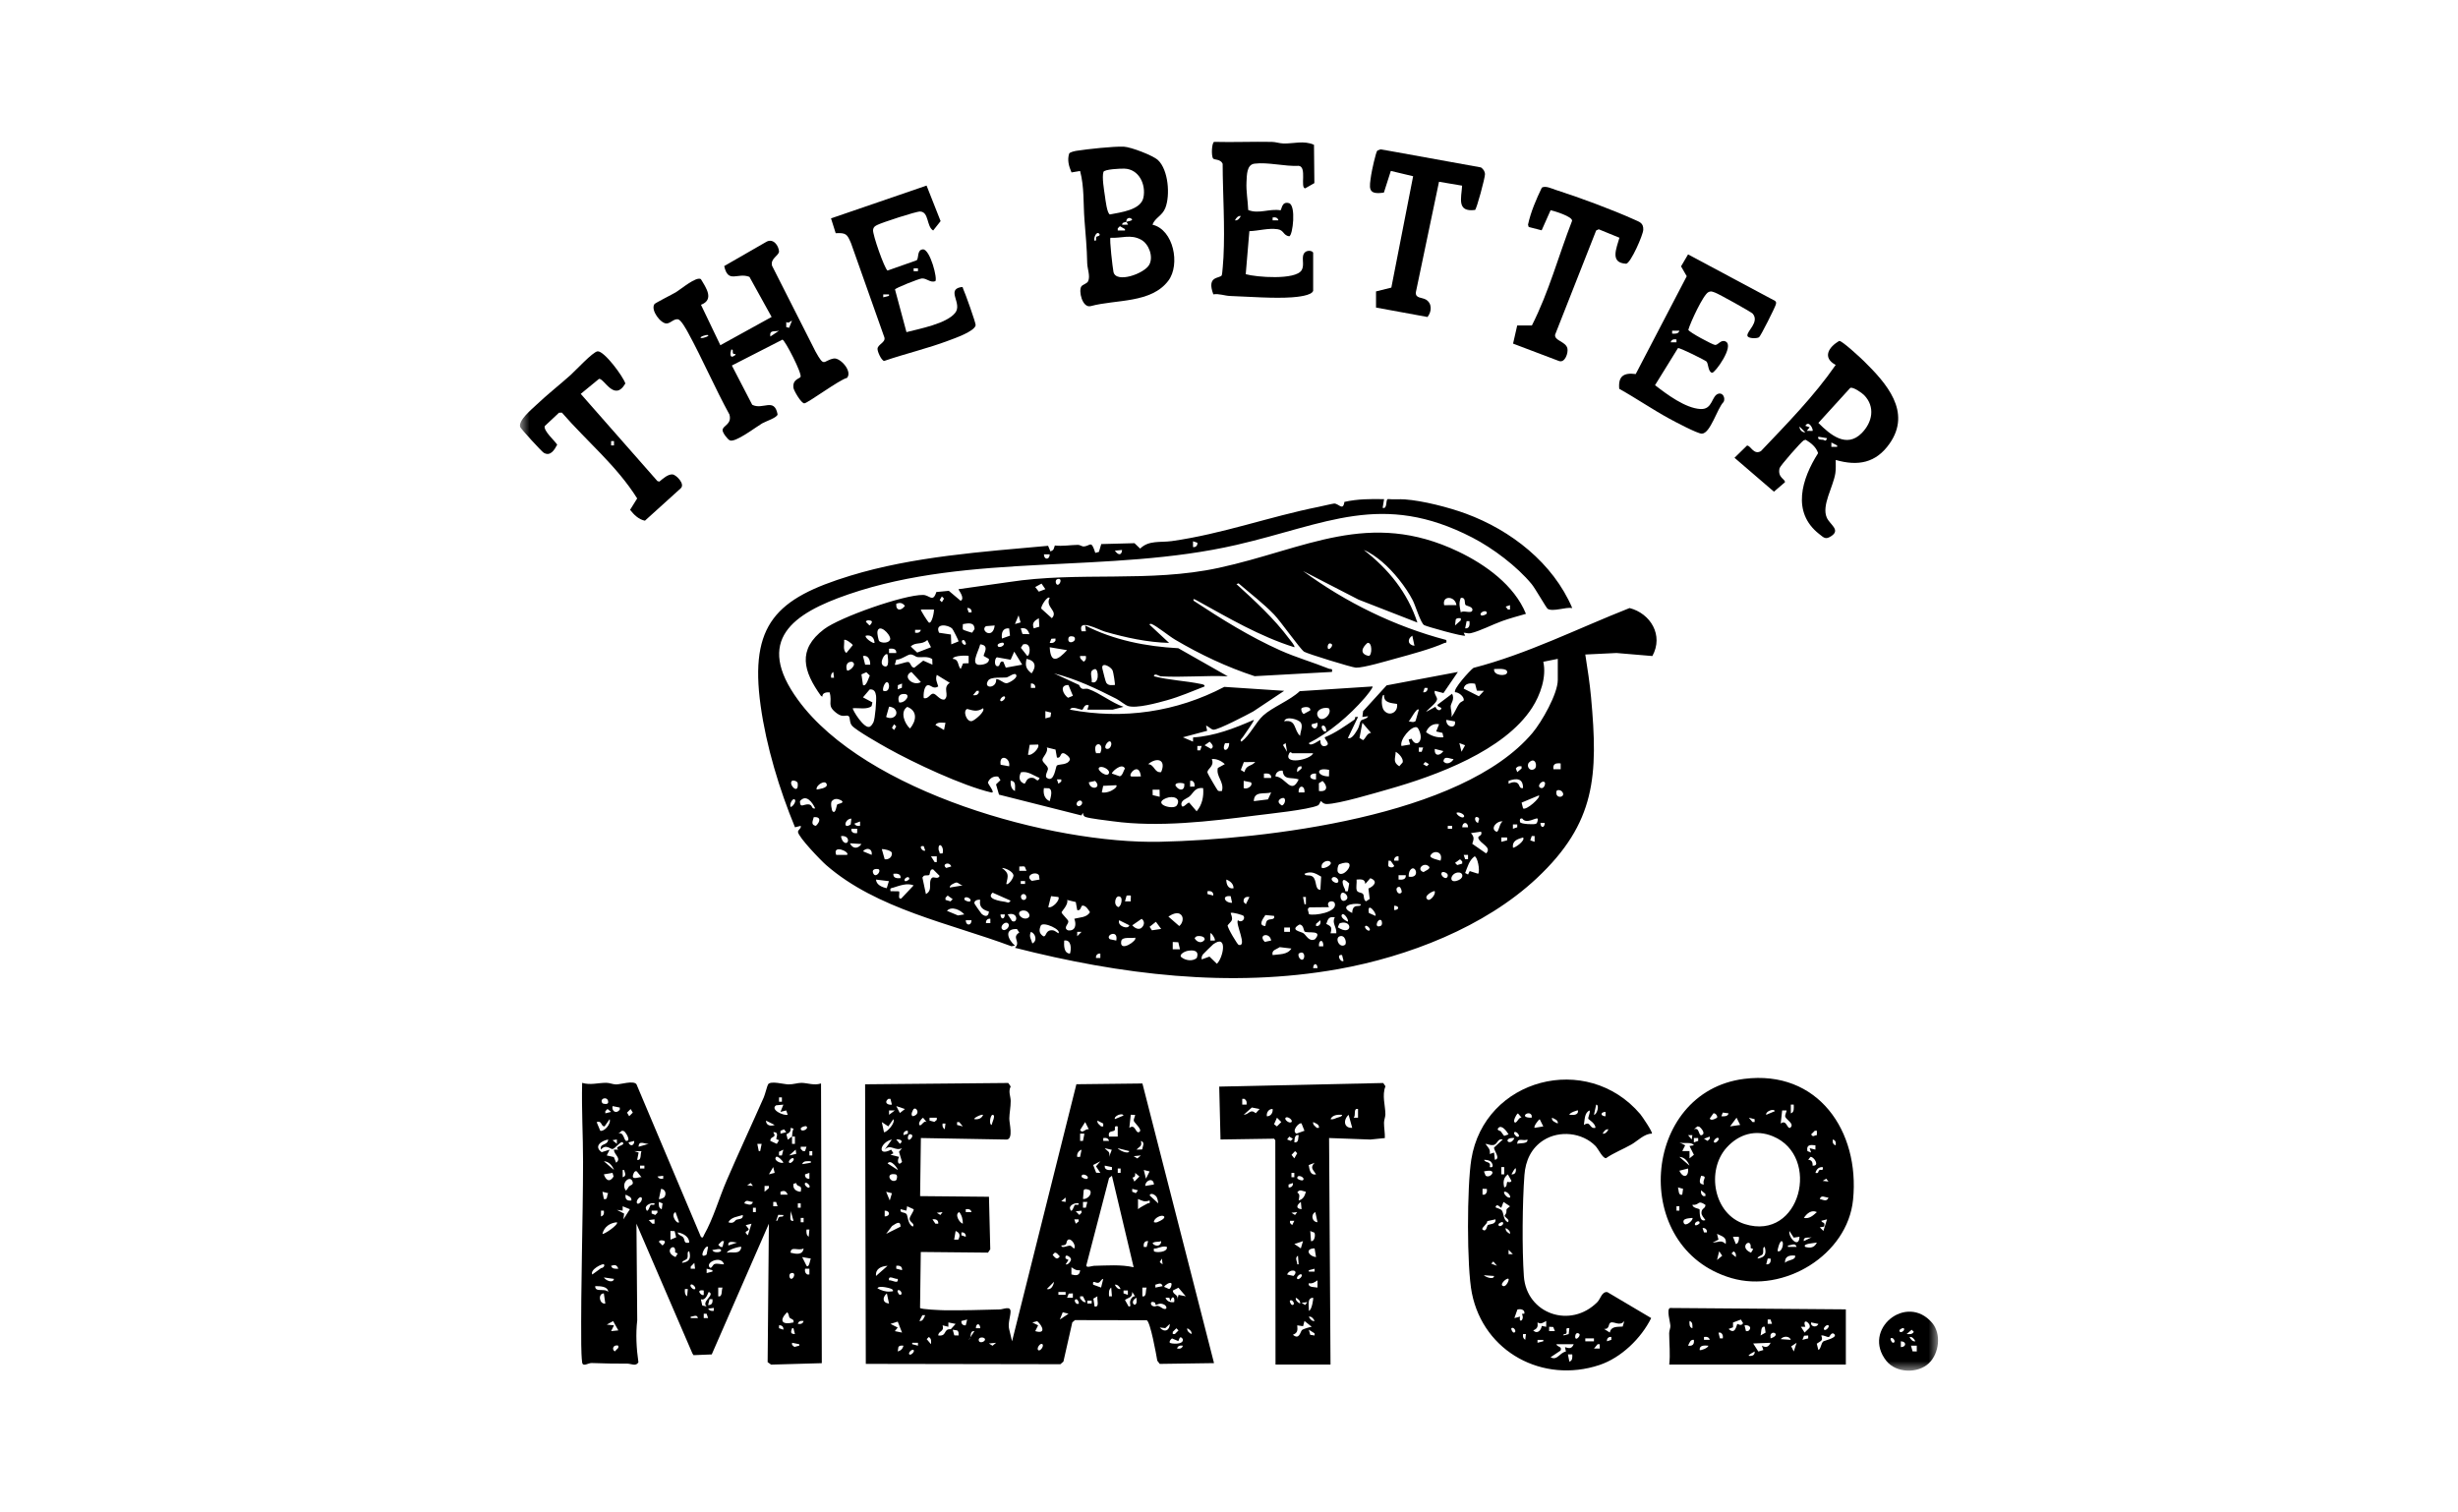 <?xml version="1.0" encoding="UTF-8"?>
<svg width="130px" height="80px" viewBox="0 0 130 80" version="1.1" xmlns="http://www.w3.org/2000/svg" xmlns:xlink="http://www.w3.org/1999/xlink">
    <title>The Better Meat Co</title>
    <defs>
        <polygon id="path-1" points="0 65 75 65 75 0 0 0"></polygon>
    </defs>
    <g id="The-Better-Meat-Co" stroke="none" fill="none" fill-rule="evenodd" stroke-width="1">
        <g transform="translate(27.5, 7.5)">
            <path d="M42.18,43.709 C42.179,43.427 41.952,43.427 41.951,43.709 L42.18,43.709 Z M43.481,43.018 C43.142,42.95 43.408,43.441 43.558,43.324 L43.481,43.018 Z M30.696,42.942 C30.552,42.917 30.442,43.031 30.467,43.171 L30.696,43.171 L30.696,42.942 Z M41.414,43.248 C41.538,43.159 41.505,42.734 41.185,42.941 C41.124,43.091 41.296,43.333 41.414,43.248 L41.414,43.248 Z M35.268,42.804 C35.156,42.83 34.824,43.003 34.984,43.133 C35.198,43.306 35.567,43.364 35.792,43.175 C35.951,42.768 35.601,42.728 35.268,42.804 L35.268,42.804 Z M39.807,43.018 C40.171,42.963 40.58,43.013 40.801,42.672 L40.181,42.598 C40.004,42.724 39.738,42.747 39.807,43.018 L39.807,43.018 Z M36.056,43.248 L36.467,43.099 L36.859,43.479 C37.197,43.16 37.45,41.882 36.669,42.444 C36.639,42.466 36.149,42.943 36.127,42.974 C36.063,43.067 36.038,43.133 36.056,43.248 L36.056,43.248 Z M34.819,42.339 L34.525,42.326 L34.524,42.711 L34.907,42.71 L34.819,42.339 Z M42.486,42.557 C42.515,42.173 42.228,42.173 42.257,42.557 L42.486,42.557 Z M29.088,42.941 C29.173,42.681 29.161,42.184 28.783,42.25 C28.77,42.495 28.755,42.923 29.088,42.941 L29.088,42.941 Z M32.534,42.097 C32.335,42.152 31.842,42.021 31.799,42.286 C31.697,42.913 32.692,42.23 32.534,42.097 L32.534,42.097 Z M43.632,42.478 C43.744,42.401 43.653,41.938 43.368,42.02 C43.071,42.105 43.339,42.679 43.632,42.478 L43.632,42.478 Z M35.793,42.025 C35.757,42.035 35.639,42.127 35.71,42.173 C35.832,42.344 36.061,42.414 36.208,42.21 C36.254,42.017 35.924,41.988 35.793,42.025 L35.793,42.025 Z M39.73,42.249 C39.659,41.786 39.004,41.936 39.396,42.321 L39.73,42.249 Z M36.744,42.25 C36.811,42.189 36.558,41.807 36.516,41.866 L36.515,42.25 L36.744,42.25 Z M31.538,42.25 C31.661,41.632 30.924,41.967 31.201,42.179 L31.538,42.25 Z M29.701,41.79 L29.472,41.79 L29.472,42.02 L29.701,41.79 Z M27.099,42.403 C27.379,42.268 27.268,41.873 27.023,41.789 C26.903,42.044 27.036,42.167 27.099,42.403 L27.099,42.403 Z M40.42,41.789 L40.725,41.789 L40.725,41.559 L40.42,41.559 L40.42,41.789 Z M44.936,41.712 C45.014,41.635 44.787,41.404 44.707,41.482 C44.629,41.56 44.857,41.791 44.936,41.712 L44.936,41.712 Z M41.503,41.777 C41.444,41.74 41.454,41.405 41.225,41.402 C40.687,41.709 41.303,41.768 41.437,41.863 C41.589,41.97 41.734,42.337 42.05,42.18 C42.487,41.671 41.669,41.88 41.503,41.777 L41.503,41.777 Z M28.476,41.866 C28.656,41.686 27.704,41.235 27.55,41.45 C27.445,41.689 27.448,41.867 27.674,42.019 C27.837,42.081 27.784,41.748 28.06,41.709 C28.259,41.681 28.326,41.774 28.476,41.866 L28.476,41.866 Z M43.257,41.55 C44.014,42.055 44.072,41.138 43.381,41.325 C43.316,41.343 43.291,41.483 43.257,41.55 L43.257,41.55 Z M25.797,41.329 C25.652,41.224 25.386,41.483 25.491,41.635 C25.631,41.839 26.003,41.478 25.797,41.329 L25.797,41.329 Z M33.912,41.635 L33.634,41.257 L33.301,41.522 L33.424,41.707 L33.912,41.635 Z M45.548,41.175 C45.376,41.039 45.138,41.614 45.51,41.481 C45.634,41.437 45.596,41.213 45.548,41.175 L45.548,41.175 Z M42.104,41.482 C42.297,41.501 42.363,41.359 42.333,41.175 L42.104,41.368 L42.104,41.482 Z M31.692,41.175 C31.568,41.478 32.174,41.692 32.227,41.442 L31.692,41.175 Z M23.883,41.175 L23.577,41.175 C23.579,41.481 23.883,41.477 23.883,41.175 L23.883,41.175 Z M32.879,41.1 L32.382,41.444 C32.492,41.563 32.671,41.686 32.839,41.601 C33.015,41.483 33.076,41.238 32.879,41.1 L32.879,41.1 Z M24.878,41.098 C24.733,41.074 24.624,41.188 24.649,41.328 L24.878,41.328 L24.878,41.098 Z M43.099,41.022 C42.773,40.968 42.741,41.104 42.645,41.371 C42.929,41.507 42.949,41.56 42.87,41.866 L43.176,41.865 C43.205,41.53 42.92,41.318 43.099,41.022 L43.099,41.022 Z M43.787,41.252 C43.842,41.141 43.578,40.764 43.482,40.868 C43.347,41.014 43.691,41.218 43.787,41.252 L43.787,41.252 Z M39.884,40.945 L39.424,40.9 C39.287,41.109 39.024,41.459 39.423,41.482 C39.44,41.396 39.457,41.251 39.518,41.192 C39.643,41.071 39.946,41.195 39.884,40.945 L39.884,40.945 Z M25.797,40.868 L26.024,41.216 C26.328,41.38 26.384,40.703 25.797,40.868 L25.797,40.868 Z M25.643,40.868 L25.415,40.868 C25.416,41.15 25.642,41.15 25.643,40.868 L25.643,40.868 Z M38.272,40.949 C38.24,40.9 37.658,40.731 37.587,40.791 C37.738,41.21 37.653,41.17 37.428,41.443 C37.413,41.581 37.951,42.466 38.009,42.48 C38.491,42.6 37.827,41.364 37.97,41.174 C38.155,41.339 38.378,41.112 38.272,40.949 L38.272,40.949 Z M34.965,40.887 C34.781,40.702 34.473,40.864 34.295,40.982 L34.868,41.482 C35.039,41.351 35.127,41.05 34.965,40.887 L34.965,40.887 Z M26.848,40.734 C26.708,40.598 26.311,40.646 26.415,40.9 C26.64,41.261 27.166,41.042 26.848,40.734 L26.848,40.734 Z M23.5,40.867 C23.304,40.638 22.833,40.404 22.582,40.677 L23.166,40.922 L23.5,40.867 Z M45.242,40.944 C45.351,40.842 44.781,40.124 44.897,40.791 L45.242,40.944 Z M46.238,40.637 C46.519,40.635 46.519,40.408 46.238,40.407 L46.238,40.637 Z M44.477,40.331 C43.997,40.231 43.272,40.444 44.017,40.791 C44.016,40.684 44.039,40.545 44.124,40.475 C44.253,40.369 44.47,40.479 44.477,40.331 L44.477,40.331 Z M41.731,40.858 C42.034,40.945 43.22,40.758 43.099,40.294 C43.041,40.072 42.578,40.166 42.793,40.483 L41.77,40.494 C41.585,40.548 41.718,40.725 41.731,40.858 L41.731,40.858 Z M29.472,40.637 L29.397,40.213 L28.939,40.102 C29.029,40.322 28.645,40.715 28.644,40.751 C28.643,40.836 28.982,41.131 29.001,41.225 C29.031,41.377 28.707,41.573 28.98,41.708 C29.387,41.769 29.439,41.393 29.318,41.099 C29.606,41.016 29.967,41.043 30.147,40.753 C30.069,40.622 29.922,40.382 29.746,40.401 C29.664,40.41 29.666,40.706 29.472,40.637 L29.472,40.637 Z M24.342,40.099 C24.222,40.064 23.999,40.14 24.037,40.29 C24.045,40.322 24.388,40.813 24.413,40.835 C24.604,41.004 24.787,40.992 24.801,40.715 C24.472,40.624 24.27,40.469 24.342,40.099 L24.342,40.099 Z M41.567,39.946 L41.415,39.946 L41.492,40.329 L41.567,40.33 L41.567,39.946 Z M38.582,39.946 C38.374,39.914 38.245,39.998 38.277,40.214 L38.391,40.328 L38.582,39.946 Z M31.764,39.948 C31.509,39.758 31.332,40.378 31.654,40.482 C31.813,40.409 31.873,40.03 31.764,39.948 L31.764,39.948 Z M23.806,40.176 C23.952,40.04 23.5,39.832 23.502,40.061 C23.503,40.14 23.755,40.223 23.806,40.176 L23.806,40.176 Z M37.663,40.253 L37.589,39.903 C37.087,39.844 37.263,40.264 37.663,40.253 L37.663,40.253 Z M32.304,39.869 C32.296,39.862 32.114,39.858 32.083,39.877 L31.999,40.176 L32.304,40.176 C32.293,40.102 32.323,39.888 32.304,39.869 L32.304,39.869 Z M28.476,39.947 L28.089,39.901 L27.941,40.483 C28.154,40.565 28.583,40.103 28.476,39.947 L28.476,39.947 Z M22.506,40.099 L22.771,40.177 L22.886,40.061 L22.621,39.869 L22.506,39.986 L22.506,40.099 Z M26.602,39.793 C26.421,39.833 26.489,40.14 26.676,40.099 C26.857,40.059 26.789,39.751 26.602,39.793 L26.602,39.793 Z M43.702,40.092 C43.864,39.966 43.663,39.714 43.519,39.717 C43.305,39.723 43.377,40.345 43.702,40.092 L43.702,40.092 Z M24.997,39.716 C24.624,40.052 25.419,40.167 25.659,40.201 C25.792,40.22 25.835,40.31 25.949,40.138 L24.997,39.716 Z M48.381,39.639 C48.337,39.591 47.689,39.918 48.038,40.099 C48.174,40.127 48.443,39.801 48.381,39.639 L48.381,39.639 Z M36.668,39.869 C36.687,39.675 36.546,39.61 36.362,39.639 L36.362,39.791 L36.668,39.869 Z M46.62,39.715 C46.667,39.668 46.585,39.41 46.506,39.41 C46.209,39.41 46.422,39.914 46.62,39.715 L46.62,39.715 Z M20.821,39.332 C20.484,39.19 20.091,39.34 19.748,39.449 C19.614,39.491 19.566,39.457 19.596,39.638 L20.048,39.646 C20.108,39.75 19.954,40.084 20.169,40.022 L20.821,39.332 Z M23.423,39.332 C23.299,39.332 23.191,39.178 23.079,39.179 C23.034,39.179 22.694,39.318 22.735,39.445 L23.423,39.332 Z M26.486,39.254 L26.715,39.254 L26.715,39.101 L26.486,39.101 L26.486,39.254 Z M43.787,39.639 L43.857,39.228 C43.47,38.837 43.423,39.143 43.628,39.529 C43.669,39.605 43.587,39.676 43.787,39.639 L43.787,39.639 Z M37.74,39.485 C37.746,39.251 37.556,39.094 37.358,39.024 C37.351,39.256 37.45,39.541 37.74,39.485 L37.74,39.485 Z M19.512,39.108 L18.831,39.025 C18.845,39.305 19.166,39.436 19.399,39.48 L19.512,39.108 Z M44.873,39.499 C45.169,39.369 45.406,39.108 44.973,38.951 L44.708,39.255 C44.693,38.977 44.468,39.012 44.247,39.024 C44.269,39.192 44.205,39.442 44.257,39.591 C44.307,39.735 44.523,39.694 44.592,39.792 C44.66,39.888 44.598,40.094 44.745,40.175 L44.942,40.048 L44.873,39.499 Z M43.252,39.177 C43.385,39.044 43.087,38.769 42.946,38.948 C42.849,39.071 43.165,39.265 43.252,39.177 L43.252,39.177 Z M20.362,39.101 C20.406,39.145 20.59,39.037 20.59,38.986 C20.589,38.773 20.246,38.985 20.362,39.101 L20.362,39.101 Z M46.85,38.794 L46.467,38.794 L46.468,39.024 C46.657,39.044 46.871,39.029 46.85,38.794 L46.85,38.794 Z M27.481,39.023 L27.447,38.79 C27.273,38.554 26.671,38.816 27.072,39.094 L27.481,39.023 Z M20.131,38.947 C20.152,38.712 19.939,38.698 19.749,38.717 C19.728,38.953 19.942,38.967 20.131,38.947 L20.131,38.947 Z M49.585,38.652 C49.182,38.713 49.097,39.308 49.664,39.043 C49.945,38.912 49.876,38.608 49.585,38.652 L49.585,38.652 Z M48.765,38.641 C48.617,38.789 49.008,39.115 49.07,38.831 C49.105,38.669 48.82,38.585 48.765,38.641 L48.765,38.641 Z M42.333,39.562 L42.374,38.868 C42.072,38.69 41.84,38.556 41.492,38.718 C41.53,38.87 41.751,38.745 41.918,38.865 C42.168,39.043 42.022,39.576 42.333,39.562 L42.333,39.562 Z M21.648,38.778 C21.592,38.823 21.436,38.78 21.355,38.829 L21.285,38.918 L21.471,39.791 C21.861,39.581 21.569,39.168 21.778,38.942 C21.88,38.832 22.095,39.045 22.197,38.832 L21.853,38.487 C21.666,38.445 21.693,38.741 21.648,38.778 L21.648,38.778 Z M18.983,38.487 C18.95,38.454 18.58,38.413 18.678,38.678 C18.787,38.974 19.109,38.613 18.983,38.487 L18.983,38.487 Z M47.004,38.87 C47.664,38.983 47.341,38.139 47.074,38.538 C47.015,38.625 47,38.765 47.004,38.87 L47.004,38.87 Z M25.721,39.254 C25.816,39.358 26.151,38.899 26.095,38.772 C26.051,38.594 25.675,38.406 25.491,38.411 C25.88,38.696 25.817,38.809 25.721,39.254 L25.721,39.254 Z M26.702,38.347 C26.633,38.303 26.499,38.344 26.41,38.333 L26.409,38.563 L26.792,38.563 C26.762,38.514 26.712,38.353 26.702,38.347 L26.702,38.347 Z M48.075,38.334 C47.812,38.06 47.37,38.498 47.796,38.631 C47.823,38.579 48.199,38.464 48.075,38.334 L48.075,38.334 Z M22.811,38.332 C22.708,38.04 22.28,38.213 22.545,38.41 L22.811,38.332 Z M43.262,38.63 C43.542,39.08 44.461,37.793 43.327,38.216 C43.242,38.294 43.21,38.547 43.262,38.63 L43.262,38.63 Z M45.939,38.324 C45.983,38.383 46.202,38.422 46.236,38.295 L46.045,38.026 L45.932,38.026 C45.945,38.108 45.903,38.277 45.939,38.324 L45.939,38.324 Z M42.869,38.103 C42.74,37.935 42.314,38.116 42.41,38.409 C42.545,38.467 42.977,38.245 42.869,38.103 L42.869,38.103 Z M49.835,38.179 L49.835,38.065 L49.72,37.949 L49.455,38.141 L49.57,38.257 L49.835,38.179 Z M50.677,38.717 C50.795,38.553 50.636,37.797 50.487,37.797 C50.196,38.01 50.118,38.359 49.989,38.677 L50.143,38.757 L50.231,38.575 L50.677,38.717 Z M46.467,37.796 C46.322,37.771 46.213,37.886 46.238,38.025 L46.467,38.025 L46.467,37.796 Z M22.045,37.796 L21.739,37.796 L21.932,38.102 L22.045,38.102 L22.045,37.796 Z M50.142,37.719 L49.913,37.719 L49.99,37.949 L50.142,37.949 L50.142,37.719 Z M48.687,38.025 C48.853,37.53 48.301,37.437 48.152,37.758 C48.088,37.897 48.608,37.992 48.687,38.025 L48.687,38.025 Z M19.29,37.95 C19.501,37.982 19.695,37.836 19.67,37.609 C19.632,37.485 19.269,37.404 19.137,37.412 L19.29,37.95 Z M18.6,37.718 C18.658,37.394 18.342,37.294 18.142,37.528 L18.6,37.718 Z M17.299,37.718 C17.478,37.562 16.508,37.14 16.725,37.719 L17.299,37.718 Z M21.356,37.258 C21.02,37.197 21.309,37.583 21.433,37.487 L21.356,37.258 Z M22.352,37.641 C22.452,37.243 22.11,37 22.14,37.432 C22.145,37.495 22.203,37.568 22.2,37.642 L22.352,37.641 Z M17.452,37.105 C17.593,37.408 17.875,37.412 18.063,37.143 L17.452,37.105 Z M53.051,36.797 C52.76,36.882 52.469,36.971 52.516,37.334 C52.569,37.393 53.204,36.96 53.051,36.797 L53.051,36.797 Z M52.209,36.797 L51.903,36.797 L51.903,37.027 L52.209,36.949 L52.209,36.797 Z M53.664,36.721 L53.512,36.72 L53.434,36.95 L53.663,37.027 L53.664,36.721 Z M17.089,37.006 C17.37,37.311 17.537,36.681 16.993,36.721 C16.957,36.757 17.043,36.957 17.089,37.006 L17.089,37.006 Z M50.831,36.49 L50.295,36.567 C50.483,36.772 50.45,36.882 50.366,37.132 L51.099,37.64 C51.433,37.302 50.764,37.128 50.685,36.825 C50.651,36.694 50.928,36.724 50.831,36.49 L50.831,36.49 Z M17.835,36.336 L17.529,36.336 L17.53,36.45 C17.61,36.571 17.693,36.584 17.835,36.566 L17.835,36.336 Z M49.071,36.336 L49.3,36.336 L49.3,36.183 L49.071,36.183 L49.071,36.336 Z M52.745,36.106 L52.516,36.106 L52.516,36.336 L52.745,36.258 L52.745,36.106 Z M54.199,36.029 L53.971,36.029 C53.972,36.311 54.198,36.311 54.199,36.029 L54.199,36.029 Z M50.142,36.259 C50.142,35.957 49.838,35.953 49.836,36.259 L50.142,36.259 Z M51.98,35.953 C51.679,35.886 51.288,36.329 51.636,36.489 C51.778,36.554 51.795,36.018 51.98,35.953 L51.98,35.953 Z M17.988,35.952 L17.682,36.067 C17.765,36.185 17.847,36.201 17.988,36.182 L17.988,35.952 Z M53.817,35.799 C53.746,35.725 53.218,36.114 53.014,35.797 C52.866,35.758 52.867,35.902 52.899,35.99 C52.937,36.093 53.661,36.126 53.742,36.069 C53.826,36.011 53.847,35.831 53.817,35.799 L53.817,35.799 Z M17.528,35.799 C17.164,35.812 17.073,36.395 17.492,36.108 L17.528,35.799 Z M50.677,36.029 C50.681,35.896 50.811,35.784 50.639,35.722 C50.447,35.655 50.488,35.991 50.677,36.029 L50.677,36.029 Z M15.539,35.722 C15.491,35.912 15.362,36.139 15.652,36.182 C15.883,35.967 15.94,35.691 15.539,35.722 L15.539,35.722 Z M49.912,35.721 C50.037,35.606 49.673,35.414 49.53,35.492 C49.545,35.623 49.831,35.795 49.912,35.721 L49.912,35.721 Z M29.701,34.877 C29.58,34.755 29.351,34.985 29.472,35.107 C29.594,35.229 29.822,34.999 29.701,34.877 L29.701,34.877 Z M14.543,34.8 C14.428,34.675 14.236,35.04 14.314,35.184 C14.445,35.169 14.616,34.881 14.543,34.8 L14.543,34.8 Z M40.419,34.723 C40.316,34.644 39.882,34.879 40.305,35.106 C40.443,35.055 40.518,34.798 40.419,34.723 L40.419,34.723 Z M16.783,35.049 C16.824,35.01 17.206,34.983 16.995,34.837 C16.813,34.747 16.644,34.709 16.493,34.876 C16.413,34.964 16.489,35.372 16.535,35.414 C16.708,35.577 16.738,35.093 16.783,35.049 L16.783,35.049 Z M15.615,35.26 C15.465,34.935 15.133,34.485 14.808,34.876 C14.809,35.274 15.002,35.028 15.255,35.046 C15.504,35.064 15.388,35.307 15.615,35.26 L15.615,35.26 Z M34.744,35.097 C34.974,34.725 34.55,34.567 34.174,34.718 C33.409,35.027 34.574,35.371 34.744,35.097 L34.744,35.097 Z M53.053,35.26 C53.222,35.381 54.003,34.679 53.893,34.57 L52.975,34.954 L53.053,35.26 Z M39.73,34.416 C39.375,34.522 38.825,34.317 38.812,34.877 L39.562,34.783 L39.73,34.416 Z M55.101,34.357 C55.031,34.285 54.828,34.246 54.812,34.379 C54.761,34.813 55.385,34.654 55.101,34.357 L55.101,34.357 Z M36.132,34.186 C35.7,34.131 35.621,34.442 35.418,34.621 C35.284,34.738 34.943,34.82 34.984,35.067 C35.028,35.342 35.286,34.934 35.397,34.957 L35.788,35.413 C36.081,35.075 36.173,34.621 36.132,34.186 L36.132,34.186 Z M33.828,34.271 L33.459,34.269 L33.464,34.558 L33.835,34.646 L33.828,34.271 Z M28.016,34.877 C28.065,34.69 28.203,34.273 27.97,34.195 L27.711,34.186 C27.665,34.469 27.73,34.755 28.016,34.877 L28.016,34.877 Z M41.491,34.416 C41.526,34.007 41.149,34.01 41.185,34.416 L41.491,34.416 Z M31.538,34.033 L30.845,34.066 L30.773,34.416 C30.936,34.439 31.059,34.409 31.211,34.355 C31.261,34.338 31.639,34.145 31.538,34.033 L31.538,34.033 Z M54.199,33.879 C54.052,33.731 53.727,34.123 54.01,34.185 C54.171,34.221 54.255,33.935 54.199,33.879 L54.199,33.879 Z M35.137,33.956 C35.051,33.898 34.599,33.868 34.678,34.069 C34.872,34.349 35.17,34.342 35.137,33.956 L35.137,33.956 Z M15.692,34.262 C15.8,34.241 16.27,34.19 16.227,33.995 C16.161,33.701 15.628,34.045 15.692,34.262 L15.692,34.262 Z M42.257,34.34 C42.721,34.401 42.733,34.08 42.449,33.807 L42.253,33.929 L42.257,34.34 Z M38.659,33.879 L38.276,33.802 L38.276,34.186 C38.471,34.278 38.794,34.041 38.659,33.879 L38.659,33.879 Z M35.673,34.108 C35.69,33.967 35.677,33.883 35.557,33.802 L35.444,33.802 L35.444,34.109 L35.673,34.108 Z M30.085,33.879 C30.156,34.343 30.811,34.192 30.418,33.807 L30.085,33.879 Z M26.179,34.339 C26.18,34.127 26.253,33.791 25.951,33.802 C25.936,33.999 25.977,34.254 26.179,34.339 L26.179,34.339 Z M14.39,33.802 C14.169,33.969 14.754,34.599 14.689,33.924 C14.659,33.807 14.447,33.759 14.39,33.802 L14.39,33.802 Z M53.051,34.185 C53.056,33.656 52.705,33.653 52.286,33.803 L52.287,33.955 C52.423,33.898 52.536,33.844 52.691,33.89 C52.907,33.953 52.812,34.235 53.051,34.185 L53.051,34.185 Z M28.629,33.725 L28.4,33.726 L28.477,33.955 L28.629,33.839 L28.629,33.725 Z M42.103,33.418 C41.696,33.382 41.699,33.761 42.103,33.724 L42.103,33.418 Z M39.73,33.648 C39.751,33.413 39.537,33.397 39.348,33.418 L39.347,33.648 L39.73,33.648 Z M27.481,33.649 C27.16,33.525 26.866,33.272 26.496,33.35 C26.37,33.608 26.391,33.852 26.679,33.952 C26.769,33.941 26.76,33.595 27.132,33.646 C27.3,33.67 27.377,33.926 27.481,33.649 L27.481,33.649 Z M40.34,33.266 C40.154,33.231 39.95,33.362 39.96,33.57 C40.494,33.584 40.786,34.582 41.185,33.726 C40.809,33.589 40.388,33.796 40.34,33.266 L40.34,33.266 Z M42.788,33.567 L42.797,33.223 C42.028,33.056 42.149,33.578 42.788,33.567 L42.788,33.567 Z M32.84,33.571 C32.743,32.724 32.09,33.54 32.343,33.572 L32.84,33.571 Z M52.974,33.034 C52.835,33.016 52.75,33.03 52.67,33.149 L52.746,33.341 L52.974,33.148 L52.974,33.034 Z M41.338,33.034 C41.145,33.015 41.079,33.157 41.109,33.341 L41.337,33.148 L41.338,33.034 Z M31.309,33.417 L31.72,33.561 C31.873,33.533 31.918,33.266 31.996,33.148 C31.827,32.811 31.266,33.359 31.309,33.417 L31.309,33.417 Z M30.621,33.111 C30.509,33.256 31.094,33.669 31.156,33.378 C31.196,33.186 30.731,32.968 30.621,33.111 L30.621,33.111 Z M55.042,32.881 C54.791,32.852 54.614,32.897 54.659,33.187 L55.042,33.187 L55.042,32.881 Z M47.885,32.804 L47.771,32.918 L47.959,33.033 L48.074,32.918 L47.885,32.804 Z M38.888,32.804 L38.284,32.812 L38.125,33.226 L38.313,33.341 C38.426,32.935 38.662,33.062 38.888,32.804 L38.888,32.804 Z M53.652,33.175 C53.84,33.058 53.707,32.504 53.376,32.824 C53.198,32.995 53.393,33.338 53.652,33.175 L53.652,33.175 Z M33.911,33.34 C34.195,32.673 33.692,32.531 33.223,32.919 C33.566,32.938 33.552,33.396 33.911,33.34 L33.911,33.34 Z M36.91,33.121 L37.279,32.918 C37.095,32.746 36.848,32.627 36.592,32.649 C36.749,33.061 36.324,33.154 36.362,33.372 C36.371,33.424 36.837,34.221 36.892,34.291 C36.963,34.381 37.037,34.332 37.127,34.34 C37.261,33.842 36.801,33.585 36.91,33.121 L36.91,33.121 Z M49.377,32.651 C49.17,32.646 48.891,32.441 48.841,32.764 C48.983,32.982 49.284,32.844 49.377,32.651 L49.377,32.651 Z M25.873,33.033 C25.957,32.566 25.326,32.35 25.422,32.95 L25.873,33.033 Z M46.315,32.266 C46.304,32.624 46.148,32.802 46.506,33.032 L46.686,32.825 C46.738,32.633 46.488,32.352 46.315,32.266 L46.315,32.266 Z M41.951,32.342 L40.84,32.342 C40.819,32.342 40.762,32.22 40.687,32.341 C40.343,32.976 41.809,32.7 41.951,32.342 L41.951,32.342 Z M48.382,32.112 C48.349,32.5 48.642,32.504 48.839,32.227 L48.382,32.112 Z M47.769,32.036 L47.54,32.036 L47.54,32.265 L47.692,32.266 L47.769,32.036 Z M28.4,32.573 L28.325,32.148 L27.864,32.035 C27.961,32.284 27.633,32.545 27.633,32.689 C27.632,32.844 27.911,32.979 27.926,33.161 C27.934,33.258 27.729,33.547 27.867,33.646 C28.264,33.929 28.328,33.039 28.396,32.991 C28.52,32.902 28.976,32.983 29.085,32.679 C29.105,32.56 28.86,32.357 28.742,32.339 C28.556,32.31 28.626,32.628 28.4,32.573 L28.4,32.573 Z M36.056,31.959 L35.826,31.959 L35.826,32.188 L35.978,32.189 L36.056,31.959 Z M30.69,32.337 C30.961,31.711 30.231,31.703 30.471,32.341 L30.69,32.337 Z M49.683,31.805 L49.798,32.264 L49.986,31.919 L49.683,31.805 Z M40.495,31.805 L40.355,31.906 L40.572,32.266 L40.495,31.805 Z M37.51,31.805 L37.289,31.812 C37.068,32.302 37.512,32.263 37.51,31.805 L37.51,31.805 Z M27.404,31.882 L26.958,31.895 L26.869,32.419 C27.082,32.501 27.513,32.035 27.404,31.882 L27.404,31.882 Z M36.478,31.731 L36.21,31.92 L36.552,32.112 C36.744,31.997 36.584,31.839 36.478,31.731 L36.478,31.731 Z M31.232,31.728 C31.112,31.623 30.807,32.066 31.042,32.112 C31.226,32.147 31.347,31.83 31.232,31.728 L31.232,31.728 Z M47.155,31.575 C47.382,32.068 47.797,31.73 47.578,31.189 C47.548,31.113 47.499,30.984 47.417,30.965 C47.129,30.9 46.515,31.623 46.621,31.958 L47.08,31.881 L47.002,31.614 L47.155,31.575 Z M42.639,31.19 C42.667,30.725 42.181,30.821 42.526,31.19 L42.639,31.19 Z M48.611,30.807 C48.295,30.744 48.032,30.932 47.922,31.228 C48.184,31.425 48.516,31.533 48.841,31.497 L48.79,31.266 L48.458,31.19 L48.611,30.807 Z M19.787,30.808 L19.673,30.997 L19.787,31.112 L19.902,30.923 L19.787,30.808 Z M45.013,31.265 L44.554,30.73 L44.401,31.533 L44.591,31.651 C44.75,31.535 44.787,31.278 45.013,31.265 L45.013,31.265 Z M42.18,30.73 L41.874,30.807 L41.875,30.92 C42.048,31.159 42.218,30.977 42.18,30.73 L42.18,30.73 Z M22.505,30.73 C22.317,30.736 22.1,30.668 21.971,30.845 L22.428,31.113 L22.505,30.73 Z M49.449,30.658 L48.994,30.576 C48.966,30.984 49.53,31.079 49.449,30.658 L49.449,30.658 Z M41.261,31.421 C41.267,31.206 41.422,30.928 41.301,30.729 C41.195,30.555 40.504,30.346 40.419,30.652 C41.086,30.537 40.916,31.126 41.261,31.421 L41.261,31.421 Z M28.093,30.193 L27.788,30.116 L27.788,30.499 L28.057,30.424 L28.093,30.193 Z M47.539,30.039 C47.419,29.905 47.088,30.605 47.003,30.652 C47.136,30.673 47.252,30.736 47.368,30.636 L47.539,30.039 Z M42.785,29.968 C42.481,29.862 42.006,30.088 42.216,30.424 C42.419,30.75 42.978,30.271 42.785,29.968 L42.785,29.968 Z M24.495,29.962 C24.18,30.163 23.979,30.088 23.651,29.999 C23.403,30.104 23.633,30.71 23.903,30.641 C24.051,30.603 24.625,30.134 24.495,29.962 L24.495,29.962 Z M41.339,29.962 C41.292,30.032 41.354,30.217 41.452,30.266 L41.797,30.076 C41.834,29.813 41.378,29.905 41.339,29.962 L41.339,29.962 Z M20.485,29.889 C20.086,30.144 20.339,30.773 20.629,31.035 C20.963,30.636 21.045,30.109 20.485,29.889 L20.485,29.889 Z M19.805,29.982 C19.762,29.937 19.557,29.858 19.52,29.885 L19.366,30.422 C19.732,30.616 20.092,30.275 19.805,29.982 L19.805,29.982 Z M25.643,29.348 C25.567,29.269 25.336,29.498 25.415,29.577 C25.491,29.655 25.722,29.427 25.643,29.348 L25.643,29.348 Z M46.388,29.734 C46.07,29.681 45.68,29.682 45.701,29.27 C45.59,29.155 45.5,29.833 45.7,30.079 C45.987,30.434 46.461,30.163 46.388,29.734 L46.388,29.734 Z M20.056,29.654 C20.382,29.713 20.75,29.168 20.263,29.208 C20.009,29.228 19.975,29.442 20.056,29.654 L20.056,29.654 Z M24.265,29.04 L24.152,29.041 L23.96,29.27 C24.101,29.288 24.185,29.275 24.265,29.154 L24.265,29.04 Z M17.606,29.962 C17.552,30.009 18.236,31.141 18.524,30.925 C18.601,30.868 18.651,30.792 18.693,30.708 C18.786,30.521 18.862,29.52 18.834,29.305 C18.807,29.102 18.734,28.943 18.496,28.968 L18.141,29.386 L18.641,29.652 L18.599,29.845 C18.38,30.048 17.889,29.933 17.606,29.962 L17.606,29.962 Z M47.998,28.887 L47.846,28.886 L47.769,29.116 C47.909,29.142 48.023,29.032 47.998,28.887 L47.998,28.887 Z M29.009,28.734 C28.516,28.726 28.713,29.213 28.985,29.409 L29.245,29.304 L29.009,28.734 Z M50.515,28.666 C50.279,28.618 49.962,28.633 49.913,28.924 L50.717,29.329 L50.984,29.041 L50.61,29.032 L50.515,28.666 Z M27.251,28.886 C27.276,28.741 27.162,28.631 27.022,28.656 L27.022,28.886 L27.251,28.886 Z M20.198,28.878 L20.208,28.656 L19.988,28.741 L19.979,28.963 L20.198,28.878 Z M19.213,29.04 C19.584,29.169 19.585,28.581 19.404,28.581 C19.301,28.581 19.157,28.914 19.213,29.04 L19.213,29.04 Z M21.357,29.424 C21.59,29.499 21.692,29.189 21.854,29.19 C22.017,29.191 22.215,29.568 22.459,29.497 C22.735,29.257 22.323,28.883 22.733,28.617 L22.046,28.196 C21.959,28.449 22.058,28.576 22.122,28.809 C21.88,28.965 21.748,28.758 21.611,28.742 C21.37,28.714 21.326,29.246 21.357,29.424 L21.357,29.424 Z M25.185,28.425 C25.385,28.408 25.56,28.654 25.746,28.638 C25.866,28.628 26.285,28.386 26.256,28.235 C26.212,28.009 25.861,28.309 25.74,28.331 C25.547,28.365 24.901,28.281 24.761,28.499 C24.478,28.941 25.228,28.929 25.185,28.425 L25.185,28.425 Z M21.203,28.578 L20.705,28.042 C20.191,28.285 20.796,28.82 21.203,28.578 L21.203,28.578 Z M18.142,28.732 C18.312,28.856 18.455,28.313 18.503,28.232 L18.321,28.057 L18.061,28.17 L18.142,28.732 Z M16.61,28.348 L16.572,28.042 C16.454,28.125 16.439,28.207 16.457,28.348 L16.61,28.348 Z M51.521,27.888 C51.467,28.242 52.164,28.291 52.209,28.079 C52.265,27.811 51.653,27.892 51.521,27.888 L51.521,27.888 Z M30.238,28.579 C30.642,28.729 30.616,27.927 30.428,27.888 C30.046,27.963 30.277,28.299 30.238,28.579 L30.238,28.579 Z M31.462,28.732 C31.49,28.706 31.381,28.044 31.346,27.966 C31.245,27.742 30.707,27.484 30.808,27.889 C30.843,28.029 30.97,28.558 31.008,28.612 C31.122,28.776 31.281,28.737 31.462,28.732 L31.462,28.732 Z M17.3,27.964 C17.392,28.036 17.872,27.644 17.566,27.504 C17.278,27.482 17.21,27.739 17.3,27.964 L17.3,27.964 Z M26.793,27.351 C26.71,27.713 26.763,27.886 27.06,28.117 C27.335,27.739 27.252,27.441 26.793,27.351 L26.793,27.351 Z M29.931,27.197 L29.625,27.197 C29.595,27.342 29.723,27.404 29.816,27.502 C29.935,27.421 29.949,27.338 29.931,27.197 L29.931,27.197 Z M23.73,27.196 C23.7,27.165 22.925,27.154 22.888,27.349 C23.235,27.374 23.129,27.691 23.309,27.886 L23.435,27.591 L23.73,27.581 L23.73,27.196 Z M18.524,27.658 C18.532,27.422 18.43,27.142 18.142,27.197 L18.257,27.659 L18.524,27.658 Z M21.805,27.361 C21.548,27.192 21.261,27.285 21.03,27.256 C20.907,27.241 20.81,27.103 20.635,27.119 C20.483,27.133 20.137,27.407 19.903,27.39 L19.826,27.657 C19.882,27.717 20.43,27.488 20.547,27.516 C20.667,27.546 20.678,27.822 20.858,27.816 L21.329,27.443 L21.816,27.657 L21.805,27.361 Z M19.442,27.12 C19.311,26.974 18.946,27.603 19.252,27.734 C19.576,27.872 19.448,27.252 19.442,27.12 L19.442,27.12 Z M26.562,27.657 L26.141,26.967 L25.952,27.396 L25.232,27.268 C25.103,27.288 25.046,27.797 25.299,27.734 C25.406,27.708 25.359,27.42 25.566,27.504 L25.695,27.815 L26.562,27.657 Z M19.902,27.043 C19.923,26.808 19.709,26.792 19.52,26.813 L19.519,27.043 L19.902,27.043 Z M28.936,26.89 L28.018,26.736 C28.066,27.654 28.469,27.395 28.936,26.89 L28.936,26.89 Z M42.945,26.583 C42.67,26.336 42.626,27.084 42.908,26.736 C42.948,26.687 42.966,26.601 42.945,26.583 L42.945,26.583 Z M26.607,26.587 L26.493,26.765 L26.83,27.195 C26.981,27.202 27.087,26.44 26.607,26.587 L26.607,26.587 Z M24.801,27.352 L24.528,27.198 C24.488,27.116 24.88,26.632 24.343,26.582 C24.238,27.014 23.703,27.821 24.517,27.641 C24.652,27.611 24.833,27.515 24.801,27.352 L24.801,27.352 Z M44.823,26.506 C44.52,26.765 44.401,27.095 44.896,27.196 C45.077,27.159 45.084,26.45 44.823,26.506 L44.823,26.506 Z M25.567,26.506 C25.516,26.458 25.263,26.542 25.263,26.621 C25.26,26.85 25.713,26.642 25.567,26.506 L25.567,26.506 Z M23.576,26.582 C23.62,26.538 23.513,26.353 23.462,26.353 C23.25,26.353 23.461,26.698 23.576,26.582 L23.576,26.582 Z M21.74,26.734 L21.546,26.351 C21.245,26.633 20.923,26.435 20.669,26.697 L21.01,27.017 L21.74,26.734 Z M17.146,26.352 C17.169,26.581 17.058,26.876 17.261,27.042 L17.604,26.621 C17.554,26.537 17.212,26.281 17.146,26.352 L17.146,26.352 Z M28.323,26.275 L28.104,26.286 L28.017,26.505 C28.158,26.523 28.242,26.51 28.323,26.389 L28.323,26.275 Z M47.309,26.659 L47.195,26.123 C46.904,26.312 46.964,26.618 47.309,26.659 L47.309,26.659 Z M29.319,26.199 C29.287,26.155 29.045,26.112 29.013,26.237 C28.909,26.643 29.498,26.45 29.319,26.199 L29.319,26.199 Z M18.753,26.505 C18.741,26.23 18.577,26.068 18.295,26.122 C18.185,26.215 18.692,26.569 18.753,26.505 L18.753,26.505 Z M21.203,25.815 L20.898,25.815 L20.898,25.967 C21.04,25.987 21.162,25.968 21.203,25.815 L21.203,25.815 Z M26.945,26.044 C26.862,25.8 26.759,25.692 26.486,25.738 L26.575,26.033 L26.945,26.044 Z M25.872,25.738 C25.526,25.702 25.453,25.983 25.491,26.275 L25.917,26.122 L25.872,25.738 Z M19.001,26.41 C19.123,26.529 19.539,26.536 19.584,26.302 C19.588,26.031 18.968,25.439 18.903,25.931 C18.893,26.013 18.957,26.366 19.001,26.41 L19.001,26.41 Z M25.108,25.584 L24.647,25.62 C24.314,25.842 25.013,26.352 25.108,25.584 L25.108,25.584 Z M22.867,25.758 C22.641,25.524 21.924,25.458 22.166,25.969 L22.792,26.063 L22.812,26.582 L23.194,26.428 C23.216,26.398 22.897,25.79 22.867,25.758 L22.867,25.758 Z M23.435,25.803 C23.448,25.825 23.889,25.97 23.916,25.964 L24.042,25.775 C24.035,25.392 23.705,25.466 23.427,25.511 C23.429,25.597 23.396,25.74 23.435,25.803 L23.435,25.803 Z M50.218,25.354 L50.067,25.354 L49.99,25.737 C50.223,25.758 50.24,25.543 50.218,25.354 L50.218,25.354 Z M18.6,25.354 C18.572,25.318 18.319,25.261 18.296,25.392 L18.486,25.582 C18.555,25.538 18.648,25.414 18.6,25.354 L18.6,25.354 Z M49.759,25.2 C49.648,25.196 49.552,25.174 49.49,25.275 L49.454,25.584 L49.759,25.314 L49.759,25.2 Z M27.469,25.648 L27.443,25.2 C27.202,25.337 27.062,25.452 27.175,25.737 L27.469,25.648 Z M26.478,25.423 L26.371,25.048 L26.18,25.507 L26.478,25.423 Z M50.832,25.046 C50.883,25.093 51.135,25.01 51.136,24.931 C51.138,24.702 50.686,24.91 50.832,25.046 L50.832,25.046 Z M21.893,24.739 L21.204,24.739 C21.17,24.769 21.587,25.411 21.625,25.43 C21.792,25.511 21.915,24.838 21.893,24.739 L21.893,24.739 Z M23.883,24.892 C23.907,24.747 23.793,24.637 23.653,24.663 L23.731,24.892 L23.883,24.892 Z M52.362,24.739 L52.362,24.509 L52.133,24.586 L52.249,24.738 L52.362,24.739 Z M19.902,24.432 C19.87,24.82 20.163,24.824 20.36,24.547 C20.226,24.378 20.094,24.363 19.902,24.432 L19.902,24.432 Z M50.005,24.492 C49.942,24.397 50.04,24.084 49.76,24.125 C49.641,24.402 49.705,24.614 49.76,24.894 C49.889,24.752 50.33,24.991 50.372,24.776 C50.41,24.576 50.05,24.56 50.005,24.492 L50.005,24.492 Z M49.529,24.508 C49.467,24.019 48.758,23.979 48.88,24.51 L49.529,24.508 Z M28.017,24.125 C27.899,23.995 27.548,24.556 27.569,24.691 L28.131,25.199 C28.498,24.811 27.752,24.617 28.017,24.125 L28.017,24.125 Z M22.314,24.049 L22.199,24.239 L22.314,24.353 L22.428,24.164 L22.314,24.049 Z M27.787,23.663 L27.585,23.369 L27.252,23.551 L27.442,23.795 L27.787,23.663 Z M28.439,23.126 C28.273,23.164 28.332,23.433 28.438,23.432 C28.572,23.43 28.701,23.067 28.439,23.126 L28.439,23.126 Z M28.017,21.821 L27.711,21.821 C27.713,22.127 28.017,22.123 28.017,21.821 L28.017,21.821 Z M31.845,21.59 L31.463,21.628 C31.629,21.86 31.821,21.906 31.845,21.59 L31.845,21.59 Z M35.826,21.207 L35.597,21.129 L35.597,21.436 C35.736,21.461 35.85,21.352 35.826,21.207 L35.826,21.207 Z M33.874,28.272 C33.822,28.269 33.545,28.069 33.53,28.271 C34.324,28.48 35.207,28.509 35.998,28.676 C36.071,28.692 36.227,28.704 36.208,28.809 C35.552,29.065 34.899,29.349 34.218,29.539 C33.73,29.675 32.6,29.99 32.155,29.842 C31.996,29.789 31.723,29.554 31.54,29.461 C30.49,28.925 29.398,28.405 28.247,28.119 L29.569,28.73 C29.713,29.073 29.87,28.877 30.062,28.944 C30.673,29.158 31.295,29.677 31.921,29.886 L31.347,30.037 L30.008,30.038 L30.084,29.809 C29.837,29.702 29.802,30.035 29.733,30.041 C29.63,30.049 29.176,29.814 29.089,30.038 C31.903,30.57 34.724,30.16 37.252,28.832 L40.419,29.041 L38.787,30.128 C38.455,30.312 36.957,31.092 36.692,31.097 C36.552,31.099 36.423,30.916 36.286,30.883 L36.345,31.155 L35.061,31.498 L35.596,31.728 L35.601,31.506 C36.726,31.437 37.791,31.022 38.811,30.576 C38.855,30.621 38.302,31.374 38.23,31.49 C38.189,31.555 38.038,31.656 38.161,31.728 C38.614,31.384 38.915,30.705 39.31,30.346 C39.798,29.902 40.727,29.549 41.242,29.059 L45.089,28.81 C45.145,28.86 44.731,29.354 44.669,29.425 C43.875,30.342 42.804,31.256 41.722,31.806 C41.802,32.042 42.3,31.621 42.332,31.651 C42.322,31.82 42.388,32.02 42.601,31.958 C42.914,31.866 42.539,31.603 42.563,31.499 C43.113,31.278 43.626,30.912 44.118,30.576 C44.168,30.542 44.175,30.48 44.172,30.424 L44.324,30.423 L43.788,31.537 C43.997,31.63 44.218,31.214 44.31,31.062 C44.392,30.926 44.413,30.705 44.471,30.626 C44.532,30.544 44.791,30.541 44.859,30.384 L44.554,30.422 L44.593,30.117 L45.836,28.752 L49.606,28.042 L48.842,29.159 L48.382,29.04 C48.329,29.21 48.53,29.373 48.501,29.507 C48.459,29.705 48.05,29.979 47.923,30.154 L48.421,29.884 C48.449,30.007 48.59,30.117 48.687,30.038 C48.862,29.895 48.46,29.912 48.535,29.77 L49.3,29.194 C49.447,29.492 49.241,29.686 49.225,29.849 C49.212,29.982 49.311,30.235 49.261,30.422 C49.447,30.207 49.524,29.927 49.694,29.701 C49.756,29.619 49.914,29.576 49.918,29.534 C49.934,29.341 49.648,29.113 49.455,29.114 C49.344,28.955 50.227,27.975 50.428,27.828 C53.296,27.085 55.944,25.742 58.686,24.662 C59.794,24.949 60.496,26.101 59.891,27.2 L57.993,27.04 L56.344,27.12 C56.461,27.868 56.58,28.632 56.649,29.386 C57.026,33.511 56.907,36.017 53.781,38.95 C51.023,41.537 46.953,43.105 43.266,43.762 C37.559,44.778 31.742,44.052 26.18,42.633 C26.513,42.319 25.976,42.087 26.409,41.827 L26.285,41.641 C25.578,41.613 25.803,42.196 26.179,42.519 L25.994,42.552 C22.753,41.341 18.862,40.588 16.191,38.254 C15.909,38.008 14.751,36.804 14.706,36.515 C14.687,36.391 14.892,36.332 14.849,36.183 L14.546,36.259 C13.721,34.259 13.026,31.977 12.728,29.824 C12.129,25.508 13.57,24.145 17.47,22.952 C20.807,21.931 24.472,21.685 27.932,21.37 L28.055,21.665 C28.269,21.584 28.215,21.532 28.29,21.354 C28.696,21.402 29.115,21.325 29.513,21.32 C29.62,21.319 29.729,21.412 29.816,21.406 C30.178,21.383 30.202,21.032 30.429,21.745 L30.621,21.692 L30.744,21.278 L32.501,21.231 L32.801,21.518 C33.261,21.062 33.877,21.205 34.477,21.12 C37.157,20.741 39.635,19.829 42.241,19.309 C42.398,19.277 42.98,19.139 43.06,19.135 C43.295,19.122 43.532,19.557 43.603,19.048 C44.292,18.89 44.998,18.888 45.702,18.903 L45.626,19.362 C45.899,19.439 45.765,18.935 45.902,18.898 C46.191,18.926 46.52,18.894 46.801,18.915 C47.75,18.984 49.112,19.332 50.029,19.669 C52.412,20.545 54.638,22.279 55.654,24.662 C55.316,24.597 54.634,24.875 54.352,24.702 C54.286,24.661 53.693,23.62 53.508,23.397 C52.729,22.454 51.459,21.497 50.373,20.936 C45.586,18.462 42.619,20.236 37.894,21.322 C31.143,22.874 23.862,21.713 17.379,23.935 C14.421,24.949 12.398,26.359 14.709,29.526 C18.264,34.398 28.123,37.154 33.871,37.024 C39.369,36.9 49.81,35.707 53.55,31.268 C54.035,30.692 54.889,29.204 54.889,28.464 L54.889,27.35 L54.123,27.504 C54.303,28.306 53.965,29.265 53.528,29.94 C52.061,32.209 48.453,33.53 45.948,34.241 C45.243,34.441 43.285,35.03 42.666,35.028 C42.47,35.028 42.388,34.877 42.371,34.878 C42.318,34.88 42.297,35.061 42.197,35.105 C41.669,35.336 39.613,35.544 38.916,35.634 C36.497,35.945 33.771,36.272 31.358,35.941 C31.038,35.897 30.143,35.798 29.904,35.71 C29.811,35.676 29.779,35.583 29.777,35.492 L29.691,35.632 L25.336,34.532 L25.179,33.99 L25.414,33.763 L25.29,33.577 C25.055,33.541 24.846,33.654 24.757,33.874 C24.695,33.925 25.202,34.481 24.918,34.415 C23.408,34.063 20.827,32.849 19.441,32.075 C19.075,31.871 17.78,31.136 17.564,30.887 C17.406,30.705 17.482,30.449 17.381,30.377 C17.254,30.286 17.099,30.483 16.762,30.232 C16.196,29.81 16.545,29.682 16.376,29.12 C16.213,29.107 15.981,29.144 15.996,29.347 L15.921,29.31 C14.987,28.008 14.655,26.864 16.081,25.782 C16.924,25.143 20.306,23.955 21.321,23.969 C21.666,23.974 21.84,24.393 22.021,23.815 L22.681,23.751 L23.307,24.279 C23.565,24.147 23.174,23.691 23.194,23.665 L25.845,23.289 C29.569,22.711 33.277,23.334 36.96,22.536 C41.539,21.545 44.898,19.412 49.634,21.678 C51.064,22.362 52.593,23.458 53.205,24.968 C52.782,25.091 52.355,25.203 51.94,25.352 C51.456,25.525 50.739,25.894 50.28,25.993 C50.147,26.021 50.041,25.969 49.912,25.968 L49.99,26.121 C49.9,26.187 47.978,25.648 47.824,25.567 C47.641,25.471 47.361,24.53 47.219,24.254 C46.858,23.547 46.19,22.717 45.585,22.207 C45.316,21.98 44.958,21.721 44.63,21.591 C45.934,22.6 46.945,23.841 47.463,25.429 L44.349,24.215 L41.415,22.703 C43.686,24.37 46.265,25.635 48.994,26.353 C49.025,26.549 48.976,26.472 48.886,26.513 C48.219,26.817 47.063,27.129 46.331,27.328 C45.866,27.455 44.614,27.829 44.211,27.815 C44.004,27.807 41.629,27.076 41.47,26.97 C41.266,26.834 40.228,25.361 39.886,25.006 C39.312,24.412 38.63,23.897 38.007,23.357 L37.893,23.395 C38.873,24.287 39.886,25.217 40.68,26.283 C40.736,26.358 41.014,26.679 40.955,26.735 C39.12,26.159 37.472,25.185 35.803,24.263 C35.744,24.231 35.554,24.11 35.634,24.279 C37.1,25.244 38.608,26.185 40.215,26.903 C41.054,27.278 41.932,27.528 42.778,27.868 C42.893,27.915 42.985,27.824 42.945,28.041 L38.857,28.266 C37.387,27.785 35.982,27.121 34.654,26.337 C34.324,26.143 33.69,25.622 33.413,25.508 C33.378,25.493 33.288,25.488 33.3,25.545 L34.333,26.506 C33.185,26.477 32.045,26.227 30.944,25.912 C30.609,25.816 29.486,25.182 29.703,25.891 L29.931,25.89 L29.892,25.584 C31.412,26.362 33.121,26.697 34.819,26.787 L37.434,28.272 C36.264,28.22 35.037,28.342 33.874,28.272 L33.874,28.272 Z" id="Fill-1" fill="#000000"></path>
            <path d="M20.82,63.909 C20.743,63.831 20.513,64.059 20.591,64.138 C20.668,64.217 20.899,63.988 20.82,63.909 L20.82,63.909 Z M35.06,63.679 C34.918,63.658 34.795,63.678 34.754,63.831 C34.897,63.851 35.02,63.831 35.06,63.679 L35.06,63.679 Z M20.285,63.679 C20.173,63.673 20.081,63.655 20.015,63.753 L19.979,63.985 C20.147,63.939 20.239,63.847 20.285,63.679 L20.285,63.679 Z M27.634,63.602 C27.54,63.501 27.307,63.802 27.405,63.908 C27.499,64.009 27.732,63.707 27.634,63.602 L27.634,63.602 Z M25.184,63.525 L24.802,63.562 L24.993,63.682 L25.184,63.525 Z M21.05,63.525 L20.745,63.525 L20.745,63.6 L21.05,63.678 L21.05,63.525 Z M34.372,63.524 C34.41,63.576 35.118,63.656 35.06,63.333 C34.911,63.129 34.887,63.282 34.821,63.436 L34.486,63.295 C34.421,63.339 34.323,63.457 34.372,63.524 L34.372,63.524 Z M24.572,63.294 C24.504,63.217 24.223,63.217 24.266,63.408 C24.31,63.601 24.695,63.436 24.572,63.294 L24.572,63.294 Z M21.739,63.601 C21.748,63.44 21.769,63.313 21.625,63.219 L21.512,63.332 L21.739,63.601 Z M24.036,62.91 C23.74,62.892 23.921,63.223 23.73,63.37 L24.036,62.91 Z M23.194,63.14 C23.199,63.028 23.217,62.936 23.119,62.87 L22.888,62.834 L22.971,63.134 L23.194,63.14 Z M35.519,63.064 C35.544,62.925 35.416,62.812 35.291,62.756 C35.266,62.895 35.394,63.008 35.519,63.064 L35.519,63.064 Z M34.525,63.063 L34.638,63.063 L34.829,62.871 L34.716,62.758 L34.525,62.949 L34.525,63.063 Z M34.371,62.526 L34.131,62.75 L33.836,62.717 C34.076,62.999 34.363,62.887 34.371,62.526 L34.371,62.526 Z M24.342,62.756 C24.341,62.474 24.114,62.474 24.113,62.756 L24.342,62.756 Z M23.041,62.527 L22.658,62.449 L22.658,62.679 L22.353,62.602 C22.457,62.957 22.126,62.885 22.123,63.14 C22.607,63.198 22.372,62.774 22.786,62.808 L23.041,62.527 Z M27.252,62.909 C27.828,63.082 27.652,62.642 27.357,62.382 L27.099,62.45 L27.405,62.603 L27.252,62.909 Z M20.208,62.986 L19.98,62.405 L19.596,62.527 L19.978,62.719 L19.826,62.909 L20.208,62.986 Z M23.653,62.296 L23.347,62.373 C23.324,62.516 23.433,62.626 23.576,62.602 L23.653,62.296 Z M21.433,62.066 L21.281,62.066 L21.127,62.372 C21.312,62.405 21.367,62.199 21.433,62.066 L21.433,62.066 Z M29.012,61.989 L28.707,61.911 L28.553,62.295 L29.012,61.989 Z M33.586,61.403 C33.312,61.255 33.312,61.55 33.503,61.595 C33.693,61.641 33.623,61.465 33.951,61.679 C34.25,61.875 34.301,61.528 33.931,61.461 C33.786,61.435 33.702,61.518 33.639,61.519 C33.599,61.519 33.603,61.413 33.586,61.403 L33.586,61.403 Z M30.008,61.45 L30.237,61.45 L30.237,61.297 L30.008,61.297 L30.008,61.45 Z M29.548,61.45 C29.592,61.406 29.484,61.222 29.433,61.222 C29.222,61.222 29.432,61.566 29.548,61.45 L29.548,61.45 Z M34.357,61.165 C34.299,61.121 34.213,61.149 34.142,61.144 C34.217,61.341 34.398,61.403 34.601,61.373 C34.649,61.1 34.492,61.009 34.41,61.298 C34.339,61.309 34.389,61.189 34.357,61.165 L34.357,61.165 Z M32.61,61.143 C32.218,61.342 32.526,61.68 32.607,61.409 C32.629,61.335 32.602,61.227 32.61,61.143 L32.61,61.143 Z M30.543,61.067 L30.326,61.189 L30.391,61.605 C30.675,61.666 30.5,61.23 30.543,61.067 L30.543,61.067 Z M29.776,61.067 L29.625,61.067 L29.626,61.181 C29.722,61.276 29.787,61.404 29.931,61.373 L29.776,61.067 Z M29.242,60.913 L29.023,60.924 L28.936,61.143 L29.242,61.143 L29.242,60.913 Z M19.519,61.45 L19.405,60.913 C19.162,61.119 19.158,61.41 19.519,61.45 L19.519,61.45 Z M32.529,61.062 L32.382,60.836 C32.382,61.16 32.201,61.11 31.998,61.261 L32.19,61.604 C32.387,61.618 32.195,61.477 32.296,61.252 C32.339,61.158 32.413,61.062 32.529,61.062 L32.529,61.062 Z M28.859,60.837 L28.477,60.837 L28.477,60.989 L28.859,60.989 L28.859,60.837 Z M32.151,60.76 L31.922,60.76 L31.922,60.912 L32.151,60.99 L32.151,60.76 Z M19.979,60.76 C19.935,60.804 20.043,60.988 20.093,60.988 C20.305,60.988 20.095,60.644 19.979,60.76 L19.979,60.76 Z M34.826,60.612 L34.527,60.762 C34.545,61.02 34.866,60.942 34.755,61.297 L34.831,60.99 L35.213,61.066 L34.826,60.612 Z M33.146,60.606 L32.917,60.605 L32.917,61.066 C33.161,61.125 33.075,60.735 33.146,60.606 L33.146,60.606 Z M31.309,61.066 L31.271,60.606 C31.124,60.715 31.15,60.903 31.156,61.066 L31.309,61.066 Z M19.672,60.684 C19.644,60.656 18.974,60.462 18.907,60.645 C19.11,60.756 19.34,60.837 19.575,60.815 C19.7,60.803 19.809,60.821 19.672,60.684 L19.672,60.684 Z M31.768,60.682 C31.713,60.557 31.6,60.428 31.462,60.453 C31.517,60.578 31.63,60.707 31.768,60.682 L31.768,60.682 Z M34.448,60.376 C34.374,60.3 34.118,60.466 34.067,60.567 L34.332,60.682 C34.431,60.654 34.492,60.421 34.448,60.376 L34.448,60.376 Z M33.989,60.528 C33.916,60.306 33.767,60.415 33.606,60.453 L33.606,60.606 L33.989,60.528 Z M28.246,60.299 L27.864,60.682 C28.099,60.75 28.216,60.486 28.246,60.299 L28.246,60.299 Z M30.314,60.451 L30.735,60.604 L30.849,60.145 C30.747,60.157 30.699,60.304 30.618,60.341 C30.462,60.412 30.267,60.157 30.314,60.451 L30.314,60.451 Z M19.979,60.146 C19.822,60.171 19.464,59.912 19.519,60.221 C19.676,60.196 20.034,60.455 19.979,60.146 L19.979,60.146 Z M29.625,59.685 C29.428,59.716 29.317,59.633 29.166,59.531 L29.166,59.911 C29.399,59.976 29.607,59.994 29.625,59.685 L29.625,59.685 Z M20.208,59.684 C20.228,59.491 20.086,59.425 19.902,59.454 L19.902,59.607 L20.208,59.684 Z M19.442,59.454 C19.107,59.476 18.791,59.607 18.831,59.991 L19.442,59.454 Z M33.988,59.377 L33.951,59.07 L33.836,59.261 L33.988,59.377 Z M28.86,59.377 C28.998,59.425 29.153,59.186 29.145,59.107 C29.134,58.983 28.79,58.764 28.86,59.07 L29.012,59.145 L28.86,59.377 Z M28.286,58.763 C28.255,58.77 28.21,58.849 28.172,58.878 C28.313,59.033 28.397,59.171 28.552,58.955 C28.476,58.893 28.396,58.738 28.286,58.763 L28.286,58.763 Z M34.218,58.456 C34.027,58.39 33.841,58.486 33.646,58.536 C33.537,58.564 33.507,58.471 33.529,58.685 C33.619,58.766 34.261,58.756 34.218,58.456 L34.218,58.456 Z M33.911,58.148 C33.77,58.214 33.568,58.143 33.453,58.263 C33.608,58.461 33.926,58.423 33.911,58.148 L33.911,58.148 Z M33.223,58.148 C33.03,58.129 32.965,58.271 32.994,58.455 L33.145,58.455 L33.223,58.148 Z M29.318,58.532 C29.428,58.307 29.064,57.895 28.939,58.129 C28.87,58.258 28.961,58.367 28.63,58.379 C28.663,58.569 28.971,58.36 29.111,58.391 C29.179,58.407 29.292,58.568 29.318,58.532 L29.318,58.532 Z M23.576,57.918 C23.602,57.778 23.492,57.663 23.348,57.688 L23.347,57.84 L23.576,57.918 Z M23.187,58.066 C23.29,57.852 23.276,57.713 23.042,57.61 L22.964,58.071 L23.187,58.066 Z M20.131,57.379 C20.118,57.024 19.882,57.224 19.679,57.348 L19.367,57.764 L20.131,57.379 Z M29.548,56.996 L29.319,56.997 L29.396,57.226 L29.548,57.11 L29.548,56.996 Z M22.122,57.226 C22.142,57.028 21.991,56.97 21.816,56.997 L21.971,57.225 L22.122,57.226 Z M34.065,56.843 C33.946,56.715 33.502,56.942 33.53,57.149 C33.674,57.192 33.731,57.131 33.83,57.09 C33.863,57.077 34.151,56.936 34.065,56.843 L34.065,56.843 Z M23.423,57.226 C23.424,57.005 23.376,56.785 23.233,56.612 C22.974,56.719 23.233,57.173 23.423,57.226 L23.423,57.226 Z M22.352,56.613 L22.046,56.65 L22.236,56.765 L22.352,56.613 Z M29.701,56.536 L29.396,56.573 L29.586,56.764 L29.701,56.649 L29.701,56.536 Z M19.29,56.842 C19.591,56.842 19.595,56.537 19.29,56.536 L19.29,56.842 Z M23.883,56.611 C23.842,56.459 23.72,56.439 23.577,56.459 L23.577,56.612 L23.883,56.611 Z M20.819,56.461 L20.477,56.304 L20.438,56.536 L20.132,56.459 C20.081,56.699 20.322,56.577 20.448,56.723 C20.509,56.794 20.517,57.283 20.783,57.38 C20.905,57.208 20.602,57.155 20.606,56.973 C20.609,56.823 20.87,56.532 20.819,56.461 L20.819,56.461 Z M29.548,56.152 C29.392,56.097 29.051,56.238 29.089,56.419 C29.163,56.768 29.319,56.255 29.335,56.242 C29.402,56.186 29.573,56.296 29.548,56.152 L29.548,56.152 Z M30.007,56.075 L29.778,56.075 L29.778,56.381 L29.93,56.381 L30.007,56.075 Z M33.299,55.998 C33.012,56.098 32.94,56.016 32.688,55.921 L32.688,56.458 C32.84,56.33 33.023,56.258 33.189,56.159 C33.259,56.117 33.341,56.198 33.299,55.998 L33.299,55.998 Z M28.859,56.074 L28.859,55.844 L28.63,56.036 L28.859,56.074 Z M33.657,55.792 C33.608,55.721 33.367,55.55 33.301,55.729 L33.759,56.151 C33.749,56.042 33.717,55.88 33.657,55.792 L33.657,55.792 Z M19.673,55.615 L19.367,55.537 L19.558,55.997 L19.673,55.615 Z M32.687,55.461 L32.381,55.384 L32.381,55.536 L32.573,55.612 L32.687,55.461 Z M30.153,55.468 C30.137,55.442 29.863,55.334 29.814,55.46 L29.778,55.92 C30.005,55.948 30.277,55.671 30.153,55.468 L30.153,55.468 Z M33.529,55.153 C33.514,54.766 33.075,54.914 33.07,55.229 L33.529,55.153 Z M31.309,54.692 L31.158,54.807 L29.968,59.378 C29.884,59.612 30.248,59.456 30.353,59.454 C31.06,59.44 31.771,59.376 32.457,59.53 L31.309,54.692 Z M30.007,54.845 C30.153,54.709 29.701,54.501 29.703,54.73 C29.704,54.809 29.956,54.893 30.007,54.845 L30.007,54.845 Z M19.901,54.921 C19.924,54.904 20.006,54.641 19.862,54.615 C19.281,54.51 19.605,55.134 19.901,54.921 L19.901,54.921 Z M32.397,54.783 L32.496,54.998 L32.762,54.73 L32.535,54.538 C32.547,54.673 32.542,54.769 32.397,54.783 L32.397,54.783 Z M33.3,54.462 L32.994,54.385 L33.108,54.844 L33.3,54.462 Z M31.616,54.538 L31.768,54.538 L31.768,54.308 L31.616,54.308 L31.616,54.538 Z M31.309,54.232 L30.927,54.155 C30.904,54.382 31.111,54.407 31.309,54.384 L31.309,54.232 Z M30.697,53.925 L30.316,54.122 L30.475,54.53 L30.697,54.538 L30.467,54.193 L30.697,53.925 Z M19.979,54.384 C20.013,54.352 19.619,53.774 19.444,54.039 L19.979,54.384 Z M32.84,53.617 L32.458,53.655 L32.649,53.774 L32.84,53.617 Z M29.624,53.693 L29.701,53.31 C29.538,53.375 29.442,53.518 29.472,53.693 L29.624,53.693 Z M32.227,53.387 L31.616,53.234 C31.674,53.339 32.178,53.582 32.227,53.387 L32.227,53.387 Z M31.301,53.317 L30.926,53.234 C31.082,53.415 31.226,53.386 31.157,53.694 L31.301,53.317 Z M32.907,53.299 C32.935,53.129 33.073,52.922 32.841,52.849 C32.91,53.157 32.767,53.128 32.611,53.309 L32.907,53.299 Z M19.902,52.773 L20.093,53.001 C20.303,52.855 20.122,52.743 19.902,52.773 L19.902,52.773 Z M19.29,53.309 L19.672,52.772 C19.038,52.92 18.87,53.708 19.632,53.309 L19.751,53.502 L19.596,53.578 L20.055,53.694 C19.937,53.865 19.98,54.211 20.208,53.961 L20.047,53.423 L20.208,53.233 C19.819,53.41 19.607,52.983 19.29,53.309 L19.29,53.309 Z M31.156,52.848 C31.115,52.695 30.993,52.676 30.85,52.696 L30.85,52.848 L31.156,52.848 Z M20.744,52.542 C20.468,52.295 20.424,53.043 20.706,52.695 C20.746,52.646 20.764,52.56 20.744,52.542 L20.744,52.542 Z M29.854,52.465 L29.625,52.464 L29.625,52.848 L29.777,52.849 L29.854,52.465 Z M20.514,52.312 C20.369,52.287 20.26,52.401 20.286,52.541 L20.514,52.464 L20.514,52.312 Z M31.615,52.081 C31.37,52.02 31.512,52.227 31.447,52.292 C31.363,52.376 31.074,52.285 31.156,52.618 L31.615,52.618 L31.615,52.081 Z M22.505,51.928 L22.352,51.928 C22.334,52.069 22.349,52.151 22.467,52.234 L22.505,51.928 Z M30.085,52.233 L29.893,51.851 L29.625,52.271 C29.761,52.493 29.89,52.182 30.085,52.233 L30.085,52.233 Z M23.424,52.08 L23.231,51.851 L23.118,51.851 L23.118,52.003 L23.424,52.08 Z M30.849,51.929 L30.544,51.774 C30.514,51.918 30.641,51.983 30.736,52.08 L30.849,52.08 L30.849,51.929 Z M19.749,51.697 L19.481,52.079 L19.137,51.851 L19.253,52.387 C19.39,52.414 19.869,51.904 19.749,51.697 L19.749,51.697 Z M22.045,51.62 L21.663,51.62 L21.663,51.772 L21.921,51.841 L22.045,51.734 L22.045,51.62 Z M21.51,51.85 L21.318,51.621 C21.219,51.68 21.052,51.911 21.127,52.004 C21.217,52.113 21.357,51.73 21.51,51.85 L21.51,51.85 Z M32.534,51.467 L32.305,51.466 L32.228,52.158 C32.545,51.928 32.552,52.442 32.724,52.387 C32.994,52.301 32.493,51.893 32.469,51.796 C32.441,51.683 32.534,51.577 32.534,51.467 L32.534,51.467 Z M24.954,52.003 C24.939,51.925 25.2,51.464 24.993,51.468 C24.887,51.47 24.779,51.982 24.954,52.003 L24.954,52.003 Z M24.495,51.467 C24.405,51.425 23.964,51.644 24.036,51.696 C24.238,51.722 24.419,51.667 24.495,51.467 L24.495,51.467 Z M31.463,51.696 L31.92,51.505 C31.858,51.335 31.399,51.534 31.463,51.696 L31.463,51.696 Z M19.825,51.237 L19.52,51.236 L19.52,51.466 L19.825,51.237 Z M20.822,51.16 C20.807,51.171 20.614,51.49 20.782,51.541 C21.201,51.447 20.98,51.035 20.822,51.16 L20.822,51.16 Z M20.361,51.16 L19.903,51.006 L20.092,51.372 L20.361,51.16 Z M19.595,50.622 L19.482,50.622 C19.244,50.796 19.426,50.967 19.672,50.928 L19.595,50.622 Z M21.204,52.695 L21.163,55.768 L24.805,55.802 L24.874,58.578 L24.754,58.757 L21.199,58.722 L21.16,61.683 C21.216,61.761 22.275,61.803 22.48,61.806 C23.429,61.816 24.426,61.787 25.379,61.761 C25.572,61.756 25.94,61.56 25.946,61.866 C25.951,62.108 25.795,62.505 25.871,62.798 L26.026,63.447 L29.429,49.85 L32.921,49.81 L36.708,64.601 L33.837,64.642 L33.707,64.472 C33.652,64.143 33.342,62.421 33.151,62.334 L29.354,62.326 L29.212,62.447 L28.743,64.519 L28.583,64.659 L18.291,64.641 L18.254,49.853 L25.825,49.783 L25.953,49.968 C25.813,50.253 25.952,50.474 25.954,50.734 C25.956,51.063 25.883,51.39 25.881,51.666 C25.878,51.919 26.101,52.724 25.756,52.776 L21.204,52.695 Z" id="Fill-3" fill="#000000"></path>
            <path d="M5.203,63.678 C4.961,63.604 4.824,63.844 5.012,63.984 L5.202,63.792 L5.203,63.678 Z M14.772,63.602 L14.39,63.525 L14.391,63.638 L14.515,63.745 L14.772,63.677 L14.772,63.602 Z M14.543,63.063 L14.465,62.757 L14.391,62.757 C14.318,62.955 14.295,63.063 14.543,63.063 L14.543,63.063 Z M13.93,62.833 C13.956,62.693 13.846,62.579 13.701,62.603 L13.701,62.755 L13.93,62.833 Z M15.002,62.373 C14.86,62.352 14.737,62.372 14.696,62.525 C14.839,62.546 14.961,62.526 15.002,62.373 L15.002,62.373 Z M4.82,62.909 L5.203,62.87 L4.927,62.378 L4.591,62.565 L4.973,62.603 L4.82,62.909 Z M9.414,62.218 C9.357,62.006 9.194,62.138 9.031,62.143 L9.031,62.218 L9.414,62.218 Z M9.872,61.988 L9.72,61.989 L9.72,62.218 L9.95,62.218 L9.872,61.988 Z M14.261,62.195 C14.204,62.119 14.236,61.975 14.122,61.913 C13.673,62.375 13.88,62.593 14.466,62.449 C14.513,62.261 14.325,62.28 14.261,62.195 L14.261,62.195 Z M10.255,61.681 L9.95,61.719 C10.032,61.837 10.114,61.853 10.255,61.834 L10.255,61.681 Z M10.179,61.221 L10.027,61.221 L9.95,61.527 C10.143,61.546 10.208,61.405 10.179,61.221 L10.179,61.221 Z M4.437,60.914 C4.11,60.915 4.19,61.495 4.514,61.45 L4.437,60.914 Z M9.873,61.604 C9.568,61.345 10.353,60.984 9.987,60.837 C9.959,60.825 9.847,61.332 9.567,61.221 L9.642,61.553 L9.873,61.604 Z M9.72,60.76 C9.246,60.678 9.624,61.092 9.72,60.989 L9.72,60.76 Z M8.877,60.683 L8.725,60.683 C8.713,60.829 8.711,60.975 8.84,61.066 L8.877,60.683 Z M10.715,60.606 L10.486,60.605 L10.486,61.066 C10.729,61.125 10.644,60.735 10.715,60.606 L10.715,60.606 Z M4.666,60.836 C4.659,60.524 4.198,60.529 3.979,60.529 C3.967,60.888 4.49,60.617 4.666,60.836 L4.666,60.836 Z M9.26,60.682 C9.338,60.602 9.108,60.374 9.031,60.453 C8.953,60.532 9.183,60.76 9.26,60.682 L9.26,60.682 Z M4.973,60.146 L4.438,60.069 C4.512,60.213 4.917,60.409 4.973,60.146 L4.973,60.146 Z M14.353,59.838 C14.187,59.876 14.245,60.145 14.352,60.143 C14.486,60.142 14.614,59.779 14.353,59.838 L14.353,59.838 Z M15.308,59.608 L15.079,59.608 C15.061,59.749 15.075,59.833 15.195,59.914 L15.308,59.914 L15.308,59.608 Z M10.179,59.685 L9.873,59.608 L9.874,59.838 L10.179,59.76 L10.179,59.685 Z M5.203,59.607 C5.11,59.39 5.022,59.388 4.82,59.455 C4.866,59.629 5.06,59.614 5.203,59.607 L5.203,59.607 Z M4.437,59.377 C4.37,59.32 3.688,59.652 3.825,59.914 L4.293,59.575 C4.398,59.578 4.513,59.442 4.437,59.377 L4.437,59.377 Z M9.26,59.607 L9.223,59.3 L9.032,59.493 L9.031,59.607 L9.26,59.607 Z M10.792,59.376 C10.654,58.889 9.805,59.259 10.027,59.53 C10.124,59.65 10.195,59.391 10.287,59.362 C10.454,59.308 10.624,59.388 10.792,59.376 L10.792,59.376 Z M15.385,59.071 L14.926,58.993 L15.157,59.453 C15.295,59.598 15.351,59.101 15.385,59.071 L15.385,59.071 Z M8.572,59.299 C8.979,59.241 9.049,59.054 8.953,58.686 C8.8,58.695 8.925,58.931 8.84,59.07 C8.788,59.156 8.589,59.169 8.572,59.299 L8.572,59.299 Z M15.002,58.532 C14.743,58.696 14.319,58.379 14.313,58.762 C14.57,58.823 14.956,58.913 15.002,58.532 L15.002,58.532 Z M10.179,58.61 C10.19,58.779 10.632,58.765 10.637,58.647 C10.644,58.478 10.245,58.64 10.179,58.61 L10.179,58.61 Z M11.71,58.456 C11.66,58.414 10.977,58.59 10.945,58.762 C11.253,58.692 11.641,58.889 11.71,58.456 L11.71,58.456 Z M9.949,58.456 C9.807,58.301 9.4,59.161 9.871,58.861 L9.949,58.456 Z M8.206,58.743 C8.281,58.132 7.517,58.689 8.227,58.991 L8.344,58.801 L8.206,58.743 Z M11.481,58.226 C11.33,58.219 10.977,58.086 11.022,58.378 L11.481,58.226 Z M10.791,58.149 L10.678,58.149 L10.487,58.34 L10.602,58.455 L10.714,58.455 L10.791,58.149 Z M7.652,58.149 C7.624,58.113 7.371,58.056 7.348,58.187 L7.538,58.377 C7.607,58.332 7.7,58.209 7.652,58.149 L7.652,58.149 Z M8.954,58.224 C8.951,57.908 8.619,57.729 8.342,57.688 C8.365,57.835 8.554,57.859 8.626,57.94 C8.751,58.081 8.632,58.3 8.954,58.224 L8.954,58.224 Z M8.181,57.618 L7.959,57.611 L7.959,58.071 L8.261,57.947 L8.181,57.618 Z M15.308,57.534 L15.156,57.534 C15.143,57.68 15.141,57.826 15.271,57.917 L15.308,57.534 Z M12.246,57.227 L11.94,57.304 L12.092,57.497 C12.147,57.653 11.746,57.583 12.055,57.839 L12.246,57.227 Z M5.126,57.15 C4.755,57.186 4.455,57.388 4.361,57.764 C4.421,57.822 5.246,57.266 5.126,57.15 L5.126,57.15 Z M7.117,56.996 L6.811,57.034 L7.003,57.226 L7.117,57.226 L7.117,56.996 Z M14.85,57.149 L15.002,57.149 L15.002,56.92 L14.85,56.92 L14.85,57.149 Z M11.43,57.025 C11.566,56.965 11.817,57.015 11.786,56.766 C11.512,56.861 11.179,56.866 11.021,57.149 C11.301,57.26 11.377,57.048 11.43,57.025 L11.43,57.025 Z M13.93,56.767 L13.66,56.757 L13.549,57.073 C13.668,57.095 13.616,56.941 13.702,56.882 C13.791,56.822 13.95,56.899 13.93,56.767 L13.93,56.767 Z M8.418,57.149 L8.227,56.613 C7.94,56.745 8.301,57.274 8.418,57.149 L8.418,57.149 Z M14.466,57.072 L14.314,56.535 C14.357,56.698 14.182,57.136 14.466,57.072 L14.466,57.072 Z M7.27,56.536 L6.964,56.536 L6.964,56.688 L7.155,56.764 L7.269,56.649 L7.27,56.536 Z M4.437,56.536 L4.285,56.536 L4.285,56.842 C4.437,56.801 4.457,56.679 4.437,56.536 L4.437,56.536 Z M12.323,56.612 L12.476,56.612 L12.476,56.382 L12.323,56.382 L12.323,56.612 Z M5.814,56.461 L5.433,56.305 L5.432,56.536 L5.127,56.496 L5.509,56.692 L5.471,56.996 L5.814,56.461 Z M14.697,56.381 L14.849,56.381 L14.849,56.152 L14.697,56.152 L14.697,56.381 Z M7.117,56.152 C6.96,56.097 6.62,56.238 6.658,56.419 C6.732,56.769 6.888,56.256 6.903,56.242 C6.97,56.186 7.142,56.296 7.117,56.152 L7.117,56.152 Z M13.547,56.075 L13.395,56.075 L13.395,56.304 L13.624,56.304 L13.547,56.075 Z M7.499,56.458 L7.541,56.151 L7.347,56.075 C7.338,56.221 7.326,56.412 7.499,56.458 L7.499,56.458 Z M12.323,56.075 C12.137,56.074 11.94,55.909 11.864,56.15 C12.049,56.191 12.238,56.317 12.323,56.075 L12.323,56.075 Z M6.428,55.844 C6.334,55.744 6.101,56.045 6.199,56.151 C6.292,56.252 6.526,55.95 6.428,55.844 L6.428,55.844 Z M5.892,55.997 C5.924,55.812 5.719,55.758 5.587,55.69 C5.551,55.93 5.66,56.032 5.892,55.997 L5.892,55.997 Z M4.668,55.614 L4.361,55.537 L4.438,55.921 C4.667,55.979 4.571,55.737 4.668,55.614 L4.668,55.614 Z M14.16,55.69 C14.071,55.484 13.975,55.459 13.778,55.537 L13.778,55.69 L14.16,55.69 Z M7.632,55.823 C7.76,55.664 7.694,55.397 7.463,55.384 L7.347,55.92 C7.38,55.953 7.594,55.871 7.632,55.823 L7.632,55.823 Z M13.165,55.23 L12.936,55.23 L12.936,55.537 L13.164,55.344 L13.165,55.23 Z M15.308,55.306 C15.387,55.226 15.156,54.998 15.079,55.076 C15.001,55.156 15.231,55.384 15.308,55.306 L15.308,55.306 Z M14.618,55.078 L14.466,55.115 C14.416,55.373 14.597,55.527 14.849,55.537 C14.954,55.107 14.645,55.342 14.618,55.078 L14.618,55.078 Z M12.323,55.229 L12.207,55.076 L12.017,55.192 L12.323,55.229 Z M5.766,55.257 C5.827,55.19 5.997,55.177 5.967,55.04 C5.875,54.61 5.314,55.036 5.587,55.46 C5.638,55.501 5.724,55.303 5.766,55.257 L5.766,55.257 Z M7.576,54.692 L7.27,54.73 C7.353,54.848 7.435,54.864 7.576,54.845 L7.576,54.692 Z M15.308,54.845 L15.308,54.538 L15.079,54.616 C15.055,54.761 15.169,54.87 15.308,54.845 L15.308,54.845 Z M4.437,54.616 C4.538,54.926 4.743,55.067 4.952,54.732 L4.896,54.538 L4.437,54.616 Z M6.19,54.471 C6.054,54.357 5.96,54.668 5.968,54.729 C5.992,54.908 6.347,54.732 6.428,54.768 L6.19,54.471 Z M5.433,54.769 C5.65,54.699 5.554,54.551 5.508,54.385 L5.433,54.385 L5.433,54.769 Z M13.394,54.231 L13.166,54.615 L13.472,54.537 L13.394,54.231 Z M6.352,54.308 L6.581,54.308 L6.581,54.155 L6.352,54.155 L6.352,54.308 Z M15.385,53.925 C15.217,53.92 14.985,53.882 14.926,54.077 L15.385,54 L15.385,53.925 Z M4.973,54.384 C4.888,54.155 4.705,53.932 4.438,53.924 L4.973,54.384 Z M14.466,53.771 C14.389,53.693 14.159,53.921 14.237,54 C14.314,54.079 14.544,53.85 14.466,53.771 L14.466,53.771 Z M13.931,54 C13.912,53.909 13.62,53.616 13.548,53.694 C13.383,53.873 13.797,54.057 13.931,54 L13.931,54 Z M15.309,53.616 L15.461,53.616 L15.461,53.387 L15.309,53.387 L15.309,53.616 Z M6.428,53.387 L6.046,53.387 L6.276,53.464 L6.199,53.847 C6.442,53.906 6.356,53.515 6.428,53.387 L6.428,53.387 Z M14.612,53.532 L14.582,53.31 L14.237,53.616 L14.612,53.532 Z M13.853,53.616 L13.93,53.31 L13.699,53.424 L13.701,53.616 L13.853,53.616 Z M15.155,53.157 L14.85,53.156 L14.85,53.27 L14.965,53.386 L15.078,53.386 L15.155,53.157 Z M12.782,53.003 L12.553,53.003 L12.63,53.386 L12.705,53.386 L12.782,53.003 Z M6.811,53.003 C6.595,53.022 6.282,52.791 6.275,53.156 L6.811,53.003 Z M5.739,52.926 C5.836,53.185 6.057,53.08 6.044,52.849 L5.739,52.926 Z M5.126,52.772 L4.897,52.81 L5.126,53.002 L5.126,52.772 Z M4.667,52.773 C4.297,52.843 3.885,53.133 4.322,53.444 L4.743,53.31 L4.591,53.616 L4.965,53.702 L5.087,54 C5.395,53.762 4.956,53.57 4.973,53.31 L5.204,53.309 C4.928,53.126 5.627,53.094 5.432,52.926 C5.331,52.838 5.051,53.243 4.901,53.277 C4.793,53.302 4.537,52.986 4.285,53.31 C4.199,52.947 4.635,53.121 4.667,52.773 L4.667,52.773 Z M13.563,52.756 C13.521,52.706 13.749,52.363 13.395,52.389 C13.613,52.721 13.237,52.558 13.242,52.847 L13.584,53.003 L13.703,52.81 L13.563,52.756 Z M5.496,52.328 L5.397,52.307 L5.203,52.464 C5.495,52.337 5.495,52.84 5.624,52.847 C5.896,52.862 5.591,52.375 5.496,52.328 L5.496,52.328 Z M14.083,52.387 L13.969,52.236 L13.778,52.312 L13.778,52.464 L14.083,52.387 Z M14.39,52.618 C14.398,52.469 14.406,52.336 14.468,52.197 L14.314,52.157 C14.337,52.359 14.248,52.414 14.092,52.499 L14.161,52.772 C14.188,52.804 14.322,52.635 14.39,52.618 C14.383,52.745 14.394,52.875 14.39,53.002 L14.543,53.002 L14.543,52.618 C14.493,52.623 14.431,52.608 14.39,52.618 L14.39,52.618 Z M15.155,52.081 C15.104,52.034 14.852,52.117 14.851,52.196 C14.849,52.425 15.301,52.217 15.155,52.081 L15.155,52.081 Z M13.471,52.003 L13.012,51.774 C13.014,52.043 13.274,52.081 13.471,52.003 L13.471,52.003 Z M4.743,51.697 L4.475,52.08 C4.262,52.079 4.361,51.759 4.055,51.851 L4.247,52.311 C4.465,52.37 4.833,51.937 4.743,51.697 L4.743,51.697 Z M5.854,51.161 L5.663,51.352 L5.777,51.542 L5.968,51.35 L5.854,51.161 Z M4.82,51.312 L4.63,51.159 L4.515,51.275 L4.514,51.389 L4.82,51.312 Z M5.28,51.083 L4.897,51.006 C4.839,51.287 5.101,51.436 5.279,51.196 L5.28,51.083 Z M13.931,50.929 L13.546,50.965 C13.215,51.191 13.936,51.527 14.16,51.466 L14.082,51.236 L13.778,51.312 L13.931,50.929 Z M13.701,50.775 L13.854,50.775 L13.854,50.545 L13.701,50.545 L13.701,50.775 Z M4.361,50.852 C4.388,50.889 4.656,50.941 4.665,50.814 C4.69,50.46 4.168,50.583 4.361,50.852 L4.361,50.852 Z M9.568,57.917 C9.684,58.029 9.699,57.886 9.737,57.819 C10.232,56.941 10.529,55.875 10.93,54.946 C11.561,53.48 12.249,52.011 12.896,50.543 C12.965,50.386 13.079,49.915 13.125,49.852 C13.27,49.654 13.947,49.854 14.196,49.858 C14.458,49.863 14.686,49.775 14.888,49.777 C15.208,49.779 15.548,49.93 15.923,49.809 L15.964,64.604 L13.282,64.68 L13.099,64.55 L13.165,57.227 L10.143,64.141 L9.181,64.18 L9.12,64.088 L6.161,57.226 L6.202,62.337 C6.118,63.058 6.158,63.828 6.265,64.555 C6.137,64.792 5.873,64.629 5.687,64.629 C5.037,64.631 4.438,64.62 3.79,64.596 C3.608,64.59 3.326,64.82 3.289,64.563 C3.257,64.348 3.243,63.864 3.241,63.627 C3.215,60.405 3.333,57.168 3.337,53.949 C3.338,52.563 3.253,51.164 3.289,49.777 C3.728,49.908 4.102,49.777 4.555,49.774 C4.738,49.772 4.906,49.859 5.088,49.86 C5.324,49.86 6.006,49.637 6.162,49.851 L9.568,57.917 Z" id="Fill-5" fill="#000000"></path>
            <path d="M55.654,64.139 L55.425,64.139 L55.502,64.523 C55.675,64.476 55.664,64.285 55.654,64.139 L55.654,64.139 Z M57.109,63.601 L56.995,63.602 L56.803,63.831 L57.109,63.831 L57.109,63.601 Z M55.731,63.602 L54.812,63.602 C54.865,63.765 55.133,63.705 55.035,63.938 L54.507,64.291 C54.865,64.483 54.969,64.061 55.319,63.987 L55.272,63.755 C55.494,63.832 55.626,63.848 55.731,63.602 L55.731,63.602 Z M54.123,63.372 L53.817,63.371 L53.817,63.524 L54.123,63.446 L54.123,63.372 Z M56.344,63.447 L56.802,63.447 L56.802,63.294 L56.344,63.294 L56.344,63.447 Z M57.721,63.217 C57.576,63.193 57.467,63.307 57.492,63.447 L57.721,63.37 L57.721,63.217 Z M56.037,63.064 C55.761,62.817 55.717,63.565 55.999,63.217 C56.039,63.168 56.057,63.082 56.037,63.064 L56.037,63.064 Z M53.204,63.064 L53.052,63.064 C53.033,63.205 53.049,63.287 53.167,63.37 L53.204,63.064 Z M55.501,62.757 C55.25,62.708 55.387,62.881 55.35,63.009 C55.32,63.111 55.165,63.012 55.195,63.139 L55.465,63.066 L55.501,62.757 Z M52.439,62.757 C52.396,62.801 52.503,62.985 52.554,62.985 C52.766,62.985 52.555,62.641 52.439,62.757 L52.439,62.757 Z M54.649,62.69 L54.43,62.68 L54.43,62.909 L54.736,62.909 L54.649,62.69 Z M58.321,62.667 L58.41,62.372 C58.179,62.673 57.875,62.389 57.692,62.453 C57.54,62.506 57.651,62.815 57.339,62.794 L57.641,62.984 C57.705,62.635 58.048,62.692 58.321,62.667 L58.321,62.667 Z M54.276,62.68 L54.276,62.372 C54.11,62.463 54.005,62.559 53.818,62.448 C53.845,62.692 53.804,62.778 53.588,62.871 C53.812,63.089 54.006,62.862 54.042,62.634 L54.276,62.68 Z M53.122,61.984 C53.161,61.763 52.918,61.721 52.753,61.767 L52.593,62.219 L52.898,62.142 C52.793,62.523 53.162,62.345 52.992,61.998 L53.122,61.984 Z M52.285,60.145 C52.197,60.058 51.746,60.482 52.019,60.529 C52.175,60.555 52.331,60.19 52.285,60.145 L52.285,60.145 Z M51.52,59.992 L50.985,59.953 C50.972,59.992 51.492,60.247 51.52,59.992 L51.52,59.992 Z M51.673,59.453 L51.482,59.225 L51.368,59.339 L51.673,59.453 Z M52.515,58.839 L52.287,58.609 L52.286,58.839 L52.515,58.839 Z M52.362,57.764 C52.387,57.626 52.258,57.512 52.133,57.457 C52.108,57.595 52.237,57.709 52.362,57.764 L52.362,57.764 Z M51.979,57.15 C51.935,57.106 51.751,57.214 51.751,57.265 C51.752,57.477 52.095,57.266 51.979,57.15 L51.979,57.15 Z M51.596,56.996 L51.156,57.091 C51.193,57.225 50.821,57.458 50.908,57.533 C51.115,57.712 51.141,57.326 51.187,57.3 C51.308,57.234 51.626,57.275 51.596,56.996 L51.596,56.996 Z M52.362,56.306 L52.018,56.076 L51.902,56.382 C51.874,56.415 51.675,56.104 51.597,56.344 C51.581,56.394 51.862,56.419 51.939,56.538 C52.038,56.691 51.996,57.021 52.248,57.149 C52.386,57.008 52.086,56.909 52.081,56.804 C52.08,56.778 52.151,56.714 52.164,56.647 C52.204,56.456 52.092,56.511 52.362,56.306 L52.362,56.306 Z M52.362,55.844 C52.431,55.771 52.197,55.487 52.057,55.537 C51.987,55.609 52.221,55.894 52.362,55.844 L52.362,55.844 Z M51.137,55.384 L50.908,55.383 L50.908,55.69 L51.021,55.69 C51.142,55.609 51.155,55.525 51.137,55.384 L51.137,55.384 Z M52.222,55.014 C52.233,55 52.393,55.086 52.439,54.959 L52.248,54.617 C52.003,54.803 51.993,55.033 52.057,55.306 C52.226,55.285 52.164,55.088 52.222,55.014 L52.222,55.014 Z M51.07,54.682 C51.309,54.885 51.798,54.266 50.984,54.462 L51.07,54.682 Z M52.439,54.614 C52.636,54.636 52.695,54.483 52.668,54.308 C52.634,54.234 52.476,54.553 52.439,54.614 L52.439,54.614 Z M51.903,54.615 L52.056,54.615 L52.056,54.232 L51.903,54.232 L51.903,54.615 Z M51.347,53.944 C51.259,53.863 51.102,53.848 50.985,53.848 C51.075,54.039 51.373,53.899 51.291,54.231 C51.534,54.302 51.441,54.031 51.347,53.944 L51.347,53.944 Z M53.28,52.772 C53.079,52.883 52.748,52.636 52.746,53.002 C52.876,52.95 53.337,53.021 53.28,52.772 L53.28,52.772 Z M51.98,52.773 C51.675,52.702 51.725,53.041 51.464,53.067 C51.299,53.084 51.212,53.012 51.061,53.003 C51.193,53.184 51.336,53.281 51.291,53.54 L51.52,53.463 L51.56,53.846 C51.886,53.797 51.505,53.349 51.516,53.202 L51.98,52.773 Z M52.592,52.696 C52.096,52.651 52.177,53.006 52.441,52.888 C52.484,52.869 52.581,52.756 52.592,52.696 L52.592,52.696 Z M52.821,52.618 C52.899,52.541 52.672,52.31 52.592,52.388 C52.514,52.465 52.742,52.697 52.821,52.618 L52.821,52.618 Z M57.568,52.235 C57.43,52.21 57.317,52.339 57.262,52.464 C57.4,52.489 57.513,52.36 57.568,52.235 L57.568,52.235 Z M51.873,52.339 C51.934,52.419 51.983,52.508 52.053,52.583 L52.285,52.502 C52.178,52.323 51.924,51.98 51.75,52.158 C51.623,52.288 51.854,52.315 51.873,52.339 L51.873,52.339 Z M54.123,52.08 L53.932,51.698 C53.849,51.751 53.593,52.088 53.664,52.157 L54.123,52.08 Z M54.888,51.927 C54.922,51.741 54.716,51.687 54.583,51.62 C54.549,51.806 54.755,51.86 54.888,51.927 L54.888,51.927 Z M53.51,51.619 L53.51,51.506 C53.382,51.176 52.773,51.636 53.51,51.619 L53.51,51.619 Z M52.975,51.618 L52.783,51.391 C52.678,51.453 52.533,51.78 52.592,51.85 C52.709,51.986 52.826,51.553 52.975,51.618 L52.975,51.618 Z M57.415,51.313 C57.134,51.314 57.134,51.542 57.415,51.543 L57.415,51.313 Z M56.506,51.683 C56.468,51.617 56.621,51.359 56.572,51.236 C56.29,51.355 56.318,51.737 56.268,52.004 C56.652,51.759 56.534,52.224 56.879,52.157 C56.892,51.93 56.525,51.716 56.506,51.683 L56.506,51.683 Z M55.96,51.236 C55.936,51.213 55.503,51.357 55.502,51.465 C55.683,51.478 55.979,51.511 55.96,51.236 L55.96,51.236 Z M56.803,51.466 C56.97,51.456 57.106,50.929 56.918,50.93 L56.803,51.466 Z M59.865,52.464 C59.48,52.454 59.101,52.855 58.787,53.035 C58.349,53.285 57.861,53.471 57.44,53.76 C57.262,53.778 57.033,53.269 56.882,53.115 C56.178,52.397 54.968,52.277 54.129,52.815 C53.481,53.231 53.182,53.896 53.125,54.651 C53.016,56.089 52.995,58.564 53.095,60.003 C53.234,61.999 55.564,62.808 56.987,61.367 C57.147,61.205 57.222,60.801 57.513,60.846 L59.829,62.218 C59.3,63.29 58.244,64.316 57.094,64.7 C54.11,65.695 50.971,64.024 50.346,60.901 C50.068,59.516 50.086,55.256 50.315,53.828 C51.003,49.54 56.434,48.119 59.251,51.43 C59.342,51.537 59.932,52.403 59.865,52.464 L59.865,52.464 Z" id="Fill-7" fill="#000000"></path>
            <path d="M66.142,59.07 L65.991,59.07 L65.913,59.377 C66.106,59.396 66.172,59.254 66.142,59.07 L66.142,59.07 Z M67.444,58.917 C67.149,58.878 66.877,58.952 66.909,59.3 C67.042,59.122 67.478,59.174 67.444,58.917 L67.444,58.917 Z M64.305,58.993 C64.323,58.852 64.309,58.769 64.191,58.687 L64.077,58.801 L64.305,58.993 Z M63.311,59.146 L63.585,58.92 L63.424,58.686 L63.311,59.146 Z M65.454,59.069 C65.861,59.01 65.931,58.823 65.836,58.456 C65.682,58.465 65.807,58.701 65.722,58.84 C65.67,58.925 65.471,58.939 65.454,59.069 L65.454,59.069 Z M67.521,58.454 C67.447,58.217 67.245,58.371 67.062,58.379 L67.062,58.454 L67.521,58.454 Z M68.593,58.226 C68.538,58.245 67.785,58.277 67.98,58.455 C68.248,58.528 68.457,58.501 68.593,58.226 L68.593,58.226 Z M65.088,58.513 C65.163,57.901 64.399,58.458 65.109,58.761 L65.226,58.57 L65.088,58.513 Z M66.526,58.685 C66.769,58.762 66.884,58.137 66.717,58.15 C66.627,58.156 66.481,58.634 66.526,58.685 L66.526,58.685 Z M68.362,57.918 C68.222,58.022 67.852,57.86 67.904,58.148 L68.362,57.918 Z M64.458,57.918 L64.153,57.918 L64.306,58.302 C64.464,58.293 64.495,57.953 64.458,57.918 L64.458,57.918 Z M63.769,58.302 C63.84,57.935 63.579,57.895 63.311,57.764 L63.387,58.07 L63.081,58.224 C63.369,58.222 63.533,58.06 63.769,58.302 L63.769,58.302 Z M67.673,57.918 L67.367,57.963 L67.139,57.611 C67.065,57.955 67.649,58.572 67.673,57.918 L67.673,57.918 Z M62.774,57.687 C62.798,57.542 62.684,57.432 62.545,57.458 L62.622,57.687 L62.774,57.687 Z M62.162,57.303 C62.206,57.347 62.39,57.239 62.39,57.188 C62.39,56.976 62.047,57.187 62.162,57.303 L62.162,57.303 Z M69.128,56.997 L68.823,57.074 C68.887,57.222 69.042,57.102 68.976,57.38 L68.746,57.418 L68.937,57.609 L69.128,56.997 Z M62.008,56.92 C61.893,56.943 61.445,56.92 61.55,57.187 C61.646,57.432 62.094,57 62.008,56.92 L62.008,56.92 Z M68.593,56.613 C68.308,56.474 68.065,56.682 67.904,56.918 C68.185,56.988 68.396,56.791 68.593,56.613 L68.593,56.613 Z M61.167,56.535 L61.319,56.535 L61.319,56.305 L61.167,56.305 L61.167,56.535 Z M62.697,56.229 C62.265,55.939 62.405,56.264 62.009,56.229 C62.025,56.404 62.352,56.421 62.387,56.468 C62.41,56.5 62.33,57.178 62.697,57.035 C62.627,56.925 62.492,56.799 62.488,56.665 C62.481,56.387 62.709,56.443 62.697,56.229 L62.697,56.229 Z M69.205,55.845 C69.019,55.844 68.822,55.679 68.746,55.92 C68.931,55.961 69.12,56.087 69.205,55.845 L69.205,55.845 Z M62.697,55.767 L62.697,55.653 L62.469,55.46 C62.45,55.602 62.464,55.686 62.584,55.766 L62.697,55.767 Z M61.472,55.691 L61.515,55.382 L61.243,55.307 C61.295,55.443 61.249,55.751 61.472,55.691 L61.472,55.691 Z M69.205,54.998 L69.089,54.846 L68.899,54.961 L69.205,54.998 Z M62.621,55.152 C62.497,54.895 62.865,54.723 62.469,54.692 C62.403,54.903 62.303,55.148 62.621,55.152 L62.621,55.152 Z M61.778,54.308 L61.32,54.423 C61.51,54.84 61.827,54.772 61.778,54.308 L61.778,54.308 Z M68.898,54.231 C68.686,54.224 68.569,54.347 68.516,54.538 C68.711,54.586 68.632,54.465 68.73,54.388 C68.787,54.344 68.953,54.468 68.898,54.231 L68.898,54.231 Z M68.364,54.155 C68.78,54.194 68.42,53.654 68.25,53.694 L68.133,53.846 C68.32,53.849 68.378,53.981 68.364,54.155 L68.364,54.155 Z M61.855,54.154 C61.77,53.925 61.588,53.701 61.32,53.694 L61.855,54.154 Z M68.516,53.079 C68.237,53.047 68.026,53.046 68.092,53.387 L68.286,53.462 L68.21,53.233 L68.515,53.309 L68.516,53.079 Z M62.085,53.078 C61.975,52.875 61.541,53.015 61.32,52.926 L61.626,53.08 L61.473,53.385 L61.855,53.386 L61.856,53.77 L62.088,53.581 L61.855,53.118 L62.085,53.078 Z M69.587,53.079 C69.608,52.936 69.588,52.813 69.435,52.772 C69.415,52.915 69.435,53.038 69.587,53.079 L69.587,53.079 Z M63.386,52.696 C63.309,52.617 63.079,52.846 63.157,52.925 C63.234,53.003 63.465,52.775 63.386,52.696 L63.386,52.696 Z M62.314,52.696 L62.086,52.696 L62.086,52.926 L62.315,52.848 L62.314,52.696 Z M62.927,52.619 L62.622,52.733 L62.811,52.848 L62.927,52.732 L62.927,52.619 Z M62.008,52.542 L61.779,52.542 L61.971,52.772 L62.008,52.542 Z M63.817,53.204 C62.731,54.409 63.12,56.73 64.782,57.248 C67.731,58.167 68.826,53.663 66.271,52.605 C65.35,52.223 64.466,52.484 63.817,53.204 L63.817,53.204 Z M68.592,52.312 L68.479,52.312 L68.288,52.503 C68.396,52.673 68.43,52.556 68.592,52.541 L68.592,52.312 Z M62.378,52.098 L62.279,52.077 L62.085,52.234 C62.404,52.098 62.317,52.615 62.505,52.541 C62.75,52.444 62.414,52.116 62.378,52.098 L62.378,52.098 Z M65.3,51.698 L64.994,51.621 L65.187,51.85 L65.3,51.85 L65.3,51.698 Z M64.535,52.003 L64.344,51.62 L63.999,52.08 L64.535,52.003 Z M63.31,51.619 C63.361,51.552 63.238,51.362 63.12,51.39 L62.929,51.659 C62.98,51.827 63.298,51.634 63.31,51.619 L63.31,51.619 Z M63.923,51.39 L63.616,51.348 L63.54,51.543 C63.686,51.552 63.876,51.564 63.923,51.39 L63.923,51.39 Z M66.985,51.236 L66.756,51.236 L66.679,51.928 C66.994,51.696 67.005,52.213 67.175,52.157 C67.448,51.955 66.956,51.719 66.919,51.566 C66.893,51.459 67.014,51.262 66.985,51.236 L66.985,51.236 Z M65.913,51.466 L66.371,51.274 C66.309,51.104 65.85,51.304 65.913,51.466 L65.913,51.466 Z M67.367,50.929 L67.215,50.929 L67.215,51.39 C67.41,51.33 67.371,51.097 67.367,50.929 L67.367,50.929 Z M64.746,49.566 C68.644,49.074 70.87,52.323 70.506,55.958 C70.212,58.891 66.843,60.91 64.078,60.105 C58.677,58.533 59.312,50.251 64.746,49.566 L64.746,49.566 Z" id="Fill-9" fill="#000000"></path>
            <path d="M42.027,63.14 L42.026,63.026 L41.721,62.833 L41.796,63.104 L42.027,63.14 Z M41.874,62.679 L41.492,62.372 L41.418,62.648 L41.109,62.603 C41.131,62.867 41.139,63 40.879,63.101 C41.222,63.392 41.271,62.936 41.359,62.854 C41.426,62.791 41.759,62.696 41.874,62.679 L41.874,62.679 Z M42.027,62.372 C41.972,62.246 41.859,62.117 41.721,62.143 C41.776,62.268 41.889,62.397 42.027,62.372 L42.027,62.372 Z M41.644,61.375 L41.339,61.412 L41.528,61.527 L41.644,61.375 Z M40.726,61.297 C40.682,61.341 40.79,61.526 40.84,61.526 C41.052,61.526 40.842,61.181 40.726,61.297 L40.726,61.297 Z M41.95,61.144 C41.596,61.149 41.746,61.606 41.722,61.835 C41.88,61.816 41.974,61.172 41.95,61.144 L41.95,61.144 Z M41.261,61.451 C41.286,61.312 41.157,61.199 41.033,61.143 C41.007,61.282 41.136,61.395 41.261,61.451 L41.261,61.451 Z M42.18,60.605 L42.18,60.222 C42.03,60.323 41.917,60.408 41.72,60.376 C41.662,60.61 42.038,60.572 42.18,60.605 L42.18,60.605 Z M41.338,59.915 C41.261,59.837 41.03,60.065 41.109,60.145 C41.186,60.223 41.416,59.995 41.338,59.915 L41.338,59.915 Z M40.573,59.914 L40.911,59.989 C41.242,59.667 40.713,59.586 40.573,59.914 L40.573,59.914 Z M42.027,59.608 L41.722,59.685 L41.721,59.76 L42.027,59.761 L42.027,59.608 Z M41.184,59.377 L41.147,58.917 C40.963,59.04 41.106,59.2 41.109,59.377 L41.184,59.377 Z M42.027,58.532 C41.501,58.541 41.703,58.944 42.103,58.992 L42.027,58.532 Z M41.414,58.148 L40.956,58.301 L41.299,58.532 L41.414,58.148 Z M42.014,57.699 C42.008,57.69 41.847,57.643 41.798,57.61 L41.837,58.148 C42.033,58.181 42.084,57.801 42.014,57.699 L42.014,57.699 Z M40.955,57.074 L40.726,57.073 L40.726,57.187 L40.841,57.303 L40.955,57.074 Z M42.18,57.149 L42.066,56.612 C41.817,56.736 41.879,57.128 42.18,57.149 L42.18,57.149 Z M41.108,56.613 L40.803,56.65 L40.992,56.765 L41.108,56.613 Z M41.338,56.458 L41.3,56.075 C41.069,56.242 41.023,56.434 41.338,56.458 L41.338,56.458 Z M41.568,55.538 C41.386,55.508 41.24,55.373 41.11,55.575 C41.286,55.692 41.203,55.821 41.186,55.998 C41.43,55.93 41.5,55.764 41.568,55.538 L41.568,55.538 Z M40.65,55.306 C40.794,55.331 40.904,55.216 40.878,55.076 L40.649,55.154 L40.65,55.306 Z M41.414,54.922 C41.56,54.786 41.108,54.578 41.11,54.807 C41.111,54.886 41.363,54.97 41.414,54.922 L41.414,54.922 Z M40.803,54.768 L40.955,54.768 L40.955,54.539 L40.803,54.539 L40.803,54.768 Z M42.027,54.001 L41.715,54.127 C41.76,54.368 41.794,54.681 42.104,54.614 C41.941,54.361 41.773,54.269 42.027,54.001 L42.027,54.001 Z M40.954,53.77 L41.107,53.501 L40.994,53.388 L40.808,53.586 L40.954,53.77 Z M40.573,52.771 L40.764,52.847 L40.877,52.734 L40.689,52.619 L40.573,52.771 Z M41.185,52.542 C40.959,52.486 40.967,52.785 40.956,52.925 C41.209,52.956 41.15,52.684 41.185,52.542 L41.185,52.542 Z M41.337,51.927 C41.231,51.829 40.777,52.323 41.07,52.463 L41.491,52.31 L41.337,51.927 Z M42.256,52.157 C42.289,51.972 42.084,51.917 41.951,51.85 C41.922,51.998 42.052,52.063 42.143,52.157 L42.256,52.157 Z M40.802,51.85 C40.902,51.756 40.602,51.522 40.496,51.62 C40.396,51.714 40.696,51.948 40.802,51.85 L40.802,51.85 Z M40.266,51.848 L40.038,51.62 L39.883,51.964 L40.035,52.081 L40.266,51.848 Z M44.017,52.157 L43.827,51.467 C43.533,51.731 43.563,52.178 44.017,52.157 L44.017,52.157 Z M43.481,51.467 C43.264,51.452 42.976,51.463 42.869,51.696 C43.011,51.732 43.103,51.657 43.216,51.622 C43.292,51.597 43.496,51.56 43.481,51.467 L43.481,51.467 Z M44.324,51.16 C44.052,51.103 44.228,51.484 44.094,51.619 L44.324,51.62 L44.324,51.16 Z M39.807,51.159 C39.609,51.146 39.472,51.341 39.501,51.543 C39.699,51.556 39.836,51.362 39.807,51.159 L39.807,51.159 Z M39.118,51.16 L38.708,51.08 L38.276,51.466 C38.592,51.44 38.607,51.132 38.916,51.382 L39.118,51.16 Z M38.429,50.928 C38.446,50.787 38.433,50.703 38.313,50.622 L38.2,50.622 L38.2,50.928 L38.429,50.928 Z M39.96,64.676 L39.949,52.821 L39.889,52.729 L37.051,52.772 L36.983,49.975 L45.658,49.785 L45.775,49.96 C45.581,50.433 45.77,50.984 45.771,51.436 C45.771,51.589 45.698,51.731 45.698,51.886 C45.698,52.171 45.752,52.424 45.743,52.697 L44.978,52.775 L42.793,52.695 L42.869,64.676 L39.96,64.676 Z" id="Fill-11" fill="#000000"></path>
            <path d="M11.275,11.2 C11.227,11.104 11.304,10.971 11.175,10.992 C11.116,11.179 11.076,11.506 11.366,11.299 C11.482,11.185 11.298,11.248 11.275,11.2 L11.275,11.2 Z M9.949,10.224 C9.844,10.189 9.469,10.33 9.567,10.376 C9.672,10.411 10.047,10.27 9.949,10.224 L9.949,10.224 Z M13.701,9.994 C13.47,10.056 13.182,9.931 13.242,10.3 L13.701,9.994 Z M14.235,9.839 L14.389,9.455 C14.277,9.505 14.214,9.62 14.084,9.532 L14.083,9.801 L14.235,9.839 Z M14.839,12.438 C14.936,12.273 14.022,10.497 13.884,10.464 L11.207,11.834 L12.284,13.911 C12.848,14.201 13.448,13.506 13.625,14.413 C13.623,14.586 12.995,14.785 12.807,14.895 C12.484,15.085 11.391,15.923 11.101,15.794 C10.982,15.741 10.713,15.391 10.716,15.252 C10.724,14.996 11.222,14.959 11.08,14.428 C10.307,13.015 9.661,11.507 8.891,10.095 C8.798,9.926 8.528,9.43 8.364,9.389 C8.134,9.353 7.971,9.598 7.761,9.61 C7.451,9.627 6.897,8.909 7.111,8.586 C7.153,8.524 8.08,8.059 8.259,7.951 C8.512,7.798 9.322,7.108 9.568,7.264 C9.84,7.715 10.293,8.348 9.574,8.621 L10.599,10.76 L13.31,9.265 L12.137,7.145 C11.507,6.895 11.009,7.523 10.803,6.573 L13.033,5.29 C13.39,5.089 13.679,5.477 13.703,5.804 C13.678,6.039 13.235,6.172 13.332,6.555 L15.63,11.092 C16.119,11.973 16.014,11.577 16.591,11.464 C16.928,11.398 17.601,12.135 17.298,12.488 C16.909,12.572 15.212,13.833 15.039,13.834 C14.871,13.836 14.486,13.16 14.466,13.021 C14.402,12.569 14.781,12.536 14.839,12.438 L14.839,12.438 Z" id="Fill-13" fill="#000000"></path>
            <path d="M69.664,16.061 L69.359,15.907 L69.358,16.137 L69.664,16.136 L69.664,16.061 Z M69.128,15.677 L68.67,15.6 C68.604,15.775 68.822,15.752 68.922,15.761 C68.997,15.769 69.059,15.898 69.128,15.677 L69.128,15.677 Z M67.98,15.368 L67.675,15.062 C67.658,15.227 67.827,15.388 67.98,15.368 L67.98,15.368 Z M68.362,15.292 C68.424,15.237 68.173,14.69 67.981,15.024 L68.21,15.101 L68.057,15.291 L68.362,15.292 Z M71.091,13.4 C70.981,13.286 70.498,12.944 70.354,13.021 L68.671,14.87 C69.302,15.501 70.16,16.224 70.965,15.407 C71.531,14.833 71.689,14.016 71.091,13.4 L71.091,13.4 Z M69.588,16.829 C69.584,17.065 69.606,17.302 69.568,17.538 C69.451,18.269 68.833,19.233 69.115,19.877 C69.279,20.253 69.859,20.524 69.354,20.856 C69.047,21.057 68.97,20.947 68.71,20.743 C67.241,19.592 67.794,17.823 68.657,16.469 C68.552,16.145 68.283,15.929 68.004,15.763 L67.905,15.786 C67.771,15.854 66.647,17.138 66.617,17.268 C66.503,17.772 66.932,17.843 66.903,18.008 L66.321,18.507 L64.236,16.714 L64.894,16.07 C65.082,16.041 65.245,16.593 65.634,16.36 C67.018,14.903 68.444,13.454 69.587,11.803 C68.867,11.418 69.211,10.855 69.777,10.532 C69.934,10.528 70.899,11.423 71.083,11.604 C72.269,12.773 73.616,14.279 72.438,15.963 C71.716,16.995 70.763,17.167 69.588,16.829 L69.588,16.829 Z" id="Fill-15" fill="#000000"></path>
            <path d="M31.232,5.077 C31.168,5.141 31.346,6.667 31.389,6.879 C31.515,7.512 33.041,6.976 33.29,6.489 C33.509,6.059 33.259,5.402 32.853,5.18 C32.294,4.874 31.82,5.111 31.232,5.077 L31.232,5.077 Z M30.62,4.848 C30.476,4.723 30.317,5.13 30.391,5.231 C30.526,5.253 30.436,5.109 30.489,5.021 C30.497,5.009 30.763,4.972 30.62,4.848 L30.62,4.848 Z M31.998,4.618 L31.73,4.465 L31.616,4.579 L31.616,4.693 L31.998,4.693 L31.998,4.618 Z M32.075,4.233 C32.165,4.195 32.322,4.201 32.381,4.118 C32.275,3.952 32.041,4.031 32.075,4.233 C31.992,4.268 31.86,4.246 31.845,4.386 L32.151,4.385 C32.181,4.367 32.082,4.275 32.075,4.233 L32.075,4.233 Z M31.973,1.42 C31.78,1.412 30.908,1.449 30.86,1.594 C30.773,1.862 30.893,2.562 30.939,2.876 C30.966,3.06 31.047,3.796 31.203,3.843 C31.761,3.73 32.839,3.615 32.975,2.948 C33.116,2.256 32.741,1.449 31.973,1.42 L31.973,1.42 Z M33.453,4.385 C34.572,4.648 34.931,6.495 34.295,7.343 C33.384,8.559 31.509,8.331 30.194,8.69 C29.738,8.815 29.528,7.867 29.695,7.645 C29.768,7.548 29.987,7.502 30.046,7.382 C30.177,7.116 30.008,6.72 30.001,6.423 C29.984,5.597 29.919,4.941 29.855,4.117 C29.789,3.259 29.852,2.407 29.625,1.544 L29.171,1.62 C29.033,1.298 28.935,0.975 29.048,0.62 C29.098,0.543 29.339,0.492 29.44,0.476 C29.998,0.388 31.415,0.233 31.94,0.259 C32.311,0.277 33.486,0.72 33.752,0.976 C34.294,1.498 34.397,2.823 34.134,3.496 C33.968,3.923 33.587,4.012 33.453,4.385 L33.453,4.385 Z" id="Fill-17" fill="#000000"></path>
            <path d="M64.995,64.215 C65.169,64.242 65.321,64.183 65.3,63.985 C65.238,64.022 64.921,64.181 64.995,64.215 L64.995,64.215 Z M62.85,63.679 C62.646,63.664 62.374,63.64 62.392,63.908 C62.438,63.951 62.847,63.801 62.85,63.679 L62.85,63.679 Z M67.52,63.525 L67.235,63.715 L67.369,63.985 L67.52,63.525 Z M66.143,63.525 L65.224,63.562 L65.496,63.988 L65.761,63.908 L65.684,63.678 C65.895,63.801 66.043,63.75 66.143,63.525 L66.143,63.525 Z M62.085,63.371 C61.9,63.338 61.846,63.544 61.779,63.677 C62.018,63.713 62.119,63.603 62.085,63.371 L62.085,63.371 Z M67.215,63.37 C67.14,63.156 66.816,63.159 66.679,63.333 L67.215,63.37 Z M62.927,63.37 C62.886,63.217 62.764,63.198 62.621,63.217 L62.621,63.37 L62.927,63.37 Z M68.133,63.141 L67.914,63.151 L67.827,63.37 L68.133,63.293 L68.133,63.141 Z M69.511,63.064 C69.367,62.926 69.251,63.221 69.235,63.222 C69.107,63.23 68.965,63.113 68.822,63.141 C68.943,63.434 68.785,63.423 68.586,63.574 L68.67,63.908 C68.815,63.845 68.797,63.561 68.938,63.448 C68.987,63.409 69.716,63.26 69.511,63.064 L69.511,63.064 Z M66.143,63.294 C66.706,63.108 66.24,62.842 66.143,63.103 C66.127,63.148 66.15,63.233 66.143,63.294 L66.143,63.294 Z M63.616,63.294 C63.634,63.152 63.621,63.068 63.5,62.987 L63.387,62.987 L63.464,63.294 L63.616,63.294 Z M65.835,62.68 C65.6,62.62 65.666,63.016 65.608,63.14 L65.881,62.986 L65.835,62.68 Z M69.205,62.603 C69.128,62.525 68.897,62.753 68.976,62.833 C69.053,62.911 69.283,62.683 69.205,62.603 L69.205,62.603 Z M64.842,62.91 L64.955,62.909 C65.193,62.735 65.011,62.564 64.765,62.603 L64.842,62.91 Z M68.669,62.527 L68.287,62.449 C68.244,62.695 68.6,62.733 68.669,62.527 L68.669,62.527 Z M68.195,62.743 C68.334,62.504 67.784,62.144 67.981,62.679 L67.75,62.68 L67.942,62.986 L68.195,62.743 Z M62.008,62.756 C62.016,62.613 62.03,62.418 61.856,62.372 C61.848,62.515 61.834,62.71 62.008,62.756 L62.008,62.756 Z M66.142,62.296 L65.99,62.296 L65.99,62.525 L66.219,62.525 L66.142,62.296 Z M64.386,62.528 C64.396,62.516 64.604,62.675 64.688,62.486 L64.574,62.297 L64.156,62.453 L64.158,62.707 L63.923,62.794 C64.284,63.135 64.34,62.581 64.386,62.528 L64.386,62.528 Z M70.124,61.757 L70.124,64.676 L60.784,64.676 C60.846,64.117 60.783,63.584 60.78,63.022 C60.78,62.887 60.846,62.759 60.845,62.641 C60.843,62.444 60.622,61.737 60.83,61.685 L70.124,61.757 Z" id="Fill-19" fill="#000000"></path>
            <path d="M19.519,8.074 L19.213,8.073 L19.213,8.226 L19.519,8.149 L19.519,8.074 Z M20.821,6.844 L21.05,6.844 L21.05,6.691 L20.821,6.691 L20.821,6.844 Z M21.505,2.316 L22.247,4.196 L21.854,4.692 C21.495,4.478 21.639,3.709 21.166,3.688 C20.955,3.678 19.125,4.277 18.886,4.404 C18.768,4.466 18.694,4.513 18.675,4.659 C18.644,4.904 19.283,6.717 19.44,6.811 L20.976,6.27 C21.112,6.166 20.978,5.707 21.318,5.69 C21.697,5.692 22.104,7.281 21.964,7.376 C21.684,7.465 21.524,7.211 21.252,7.229 C21.103,7.239 19.854,7.735 19.835,7.81 L20.442,10.068 C21.132,9.889 22.563,9.622 23.018,9.049 C23.412,8.553 22.543,7.84 23.313,7.689 C23.46,7.67 23.404,7.707 23.443,7.785 C23.533,7.966 24.124,9.61 24.101,9.708 C24.023,10.04 22.996,10.39 22.677,10.511 C21.565,10.933 20.386,11.204 19.261,11.592 C19.108,11.562 18.903,11.091 18.911,10.949 C18.923,10.717 19.336,10.619 19.278,10.359 L17.51,5.365 C17.308,4.896 17.261,4.804 16.699,4.835 L16.451,4.051 L21.505,2.316 Z" id="Fill-21" fill="#000000"></path>
            <path d="M61.166,10.454 C61.023,10.434 60.901,10.454 60.86,10.607 L61.166,10.607 L61.166,10.454 Z M61.32,9.994 L60.937,9.993 L60.937,10.146 C61.083,10.157 61.273,10.167 61.32,9.994 L61.32,9.994 Z M65.201,9.093 C65.129,9.005 63.386,8.037 63.212,7.979 C63.076,7.933 63.004,7.879 62.851,7.955 C62.58,8.09 61.894,9.575 61.793,9.945 C61.816,10.063 63.083,10.74 63.209,10.747 C63.375,10.756 63.519,10.438 63.768,10.565 C64.246,10.795 63.197,12.243 63.05,12.217 C62.836,12.181 62.859,11.737 62.756,11.624 C62.699,11.562 61.311,10.865 61.244,10.914 L60.032,12.874 C60.648,13.352 61.638,14.096 62.442,14.135 C63.092,14.167 63.014,13.429 63.385,13.325 C63.631,13.256 63.761,13.565 63.66,13.759 C63.32,14.093 62.966,15.428 62.508,15.438 C62.282,15.443 61.069,14.797 60.782,14.641 C59.887,14.153 59.031,13.563 58.139,13.066 C58.078,12.399 58.371,12.202 59.011,12.285 L61.709,7.111 L61.408,6.589 L61.779,5.956 L66.38,8.415 C66.456,8.48 66.44,8.527 66.418,8.611 C66.38,8.765 65.614,10.289 65.532,10.339 C65.405,10.417 64.948,10.411 64.918,10.259 C64.871,10.021 65.57,9.542 65.201,9.093 L65.201,9.093 Z" id="Fill-23" fill="#000000"></path>
            <path d="M40.113,4.155 C40.072,4.002 39.95,3.983 39.807,4.003 L39.807,4.155 L40.113,4.155 Z M38.123,3.926 C37.985,3.901 37.872,4.03 37.816,4.155 C37.955,4.18 38.068,4.051 38.123,3.926 L38.123,3.926 Z M41.951,7.881 C41.877,8.138 41.092,8.207 40.84,8.226 C39.866,8.297 38.55,8.19 37.548,8.155 C37.267,8.145 36.975,8.018 36.671,8.069 C36.304,7.078 36.988,7.249 37.118,7.064 C37.145,7.026 37.2,6.255 37.207,6.117 C37.292,4.486 37.171,2.789 37.164,1.162 C37.049,0.902 36.721,0.967 36.66,0.884 C36.551,0.737 36.59,0.038 36.715,0.004 C37.733,0.031 38.754,-0.015 39.772,0.005 C39.971,0.009 40.16,0.083 40.377,0.089 C40.919,0.105 41.454,-0.083 41.995,0.158 L42.015,2.185 L41.528,2.463 C41.249,2.439 41.635,1.323 41.189,1.272 C40.453,1.312 39.555,1.065 38.847,1.157 C38.435,1.21 38.445,1.748 38.426,2.117 C38.399,2.627 38.497,3.105 38.516,3.608 C39.066,3.834 39.644,3.525 40.219,3.623 C40.298,3.601 40.271,3.133 40.671,3.245 C41.057,3.353 40.878,4.958 40.685,5 C40.361,4.95 40.411,4.674 40.071,4.624 C39.586,4.551 39.065,4.712 38.577,4.727 L38.385,7.003 C38.936,7.163 41.024,7.327 41.342,6.79 C41.478,6.562 41.374,6.271 41.417,6.039 C41.485,5.664 41.951,5.741 41.951,5.884 L41.951,7.881 Z" id="Fill-25" fill="#000000"></path>
            <path d="M52.524,10.675 L52.743,9.717 L53.519,9.715 C54.422,7.942 54.928,6.023 55.645,4.18 C55.666,3.951 54.708,3.662 54.509,3.619 L54.036,4.682 L53.349,4.505 L53.315,4.381 C53.463,3.697 53.744,3.055 54.045,2.425 C54.237,2.307 54.571,2.477 54.775,2.542 C56.004,2.934 57.776,3.591 58.945,4.119 C59.224,4.245 59.422,4.295 59.41,4.652 C59.401,4.927 58.762,6.385 58.511,6.45 C57.624,6.41 57.996,5.636 58.149,5.075 L57.055,4.628 L56.918,4.692 L54.747,10.204 C54.702,10.523 55.295,10.558 55.394,10.913 C55.46,11.149 55.27,11.721 54.946,11.593 L52.524,10.675 Z" id="Fill-27" fill="#000000"></path>
            <mask id="mask-2" fill="white">
                <use xlink:href="#path-1"></use>
            </mask>
            <g id="Clip-30"></g>
            <path d="M4.821,16.06 L4.973,16.06 L4.973,15.83 L4.821,15.83 L4.821,16.06 Z M4.105,11.084 C4.451,11.051 5.457,12.407 5.574,12.785 C4.994,13.777 4.459,12.514 4.183,12.538 L3.214,13.334 L7.271,17.947 L7.374,17.974 C7.544,17.83 7.834,17.57 8.071,17.594 C8.263,17.613 8.755,18.106 8.5,18.331 L6.609,20.042 C6.276,19.975 6.025,19.723 5.824,19.467 L6.199,18.865 C5.122,17.14 3.537,15.846 2.219,14.327 L2.066,14.329 L1.309,15.039 C1.243,15.294 1.827,15.8 1.97,16.021 C1.819,16.304 1.606,16.658 1.256,16.448 C1.144,16.381 0.037,15.172 0.01,15.084 C-0.094,14.733 0.614,14.156 0.875,13.908 C1.449,13.363 2.087,12.865 2.678,12.336 C2.928,12.113 3.856,11.107 4.105,11.084 L4.105,11.084 Z" id="Fill-29" fill="#000000" mask="url(#mask-2)"></path>
            <path d="M50.513,3.605 C49.531,3.734 49.79,2.977 49.829,2.32 L48.607,2.114 L47.382,7.962 C47.353,8.289 47.708,8.223 47.916,8.347 C48.251,8.548 48.224,8.987 47.999,9.267 L45.276,8.768 L45.276,7.914 L46.086,7.712 L47.238,1.822 L46.059,1.54 L45.692,2.686 C44.807,2.824 44.923,2.432 45.021,1.745 C45.048,1.556 45.267,0.529 45.349,0.461 L45.513,0.395 L50.827,1.356 C50.949,1.442 51.038,1.566 51.038,1.721 C51.039,1.912 50.6,3.551 50.513,3.605" id="Fill-31" fill="#000000" mask="url(#mask-2)"></path>
            <path d="M73.875,63.678 L73.569,63.679 L73.652,63.979 L73.875,63.985 L73.875,63.678 Z M73.033,63.754 C73.334,63.754 73.338,63.45 73.033,63.448 L73.033,63.754 Z M72.497,63.294 C72.453,63.338 72.561,63.523 72.612,63.523 C72.824,63.523 72.613,63.178 72.497,63.294 L72.497,63.294 Z M73.798,63.447 C73.743,63.322 73.63,63.193 73.492,63.218 C73.547,63.343 73.66,63.472 73.798,63.447 L73.798,63.447 Z M73.339,63.063 C73.499,63.072 73.626,63.093 73.72,62.948 L73.608,62.835 L73.339,63.063 Z M73.186,62.757 C73.142,62.713 72.958,62.821 72.958,62.872 C72.958,63.084 73.301,62.873 73.186,62.757 L73.186,62.757 Z M74.691,62.475 C75.18,63.054 75.062,64.082 74.525,64.599 C73.935,65.168 72.784,65.133 72.267,64.484 C70.943,62.818 73.339,60.877 74.691,62.475 L74.691,62.475 Z" id="Fill-32" fill="#000000" mask="url(#mask-2)"></path>
        </g>
    </g>
</svg>
